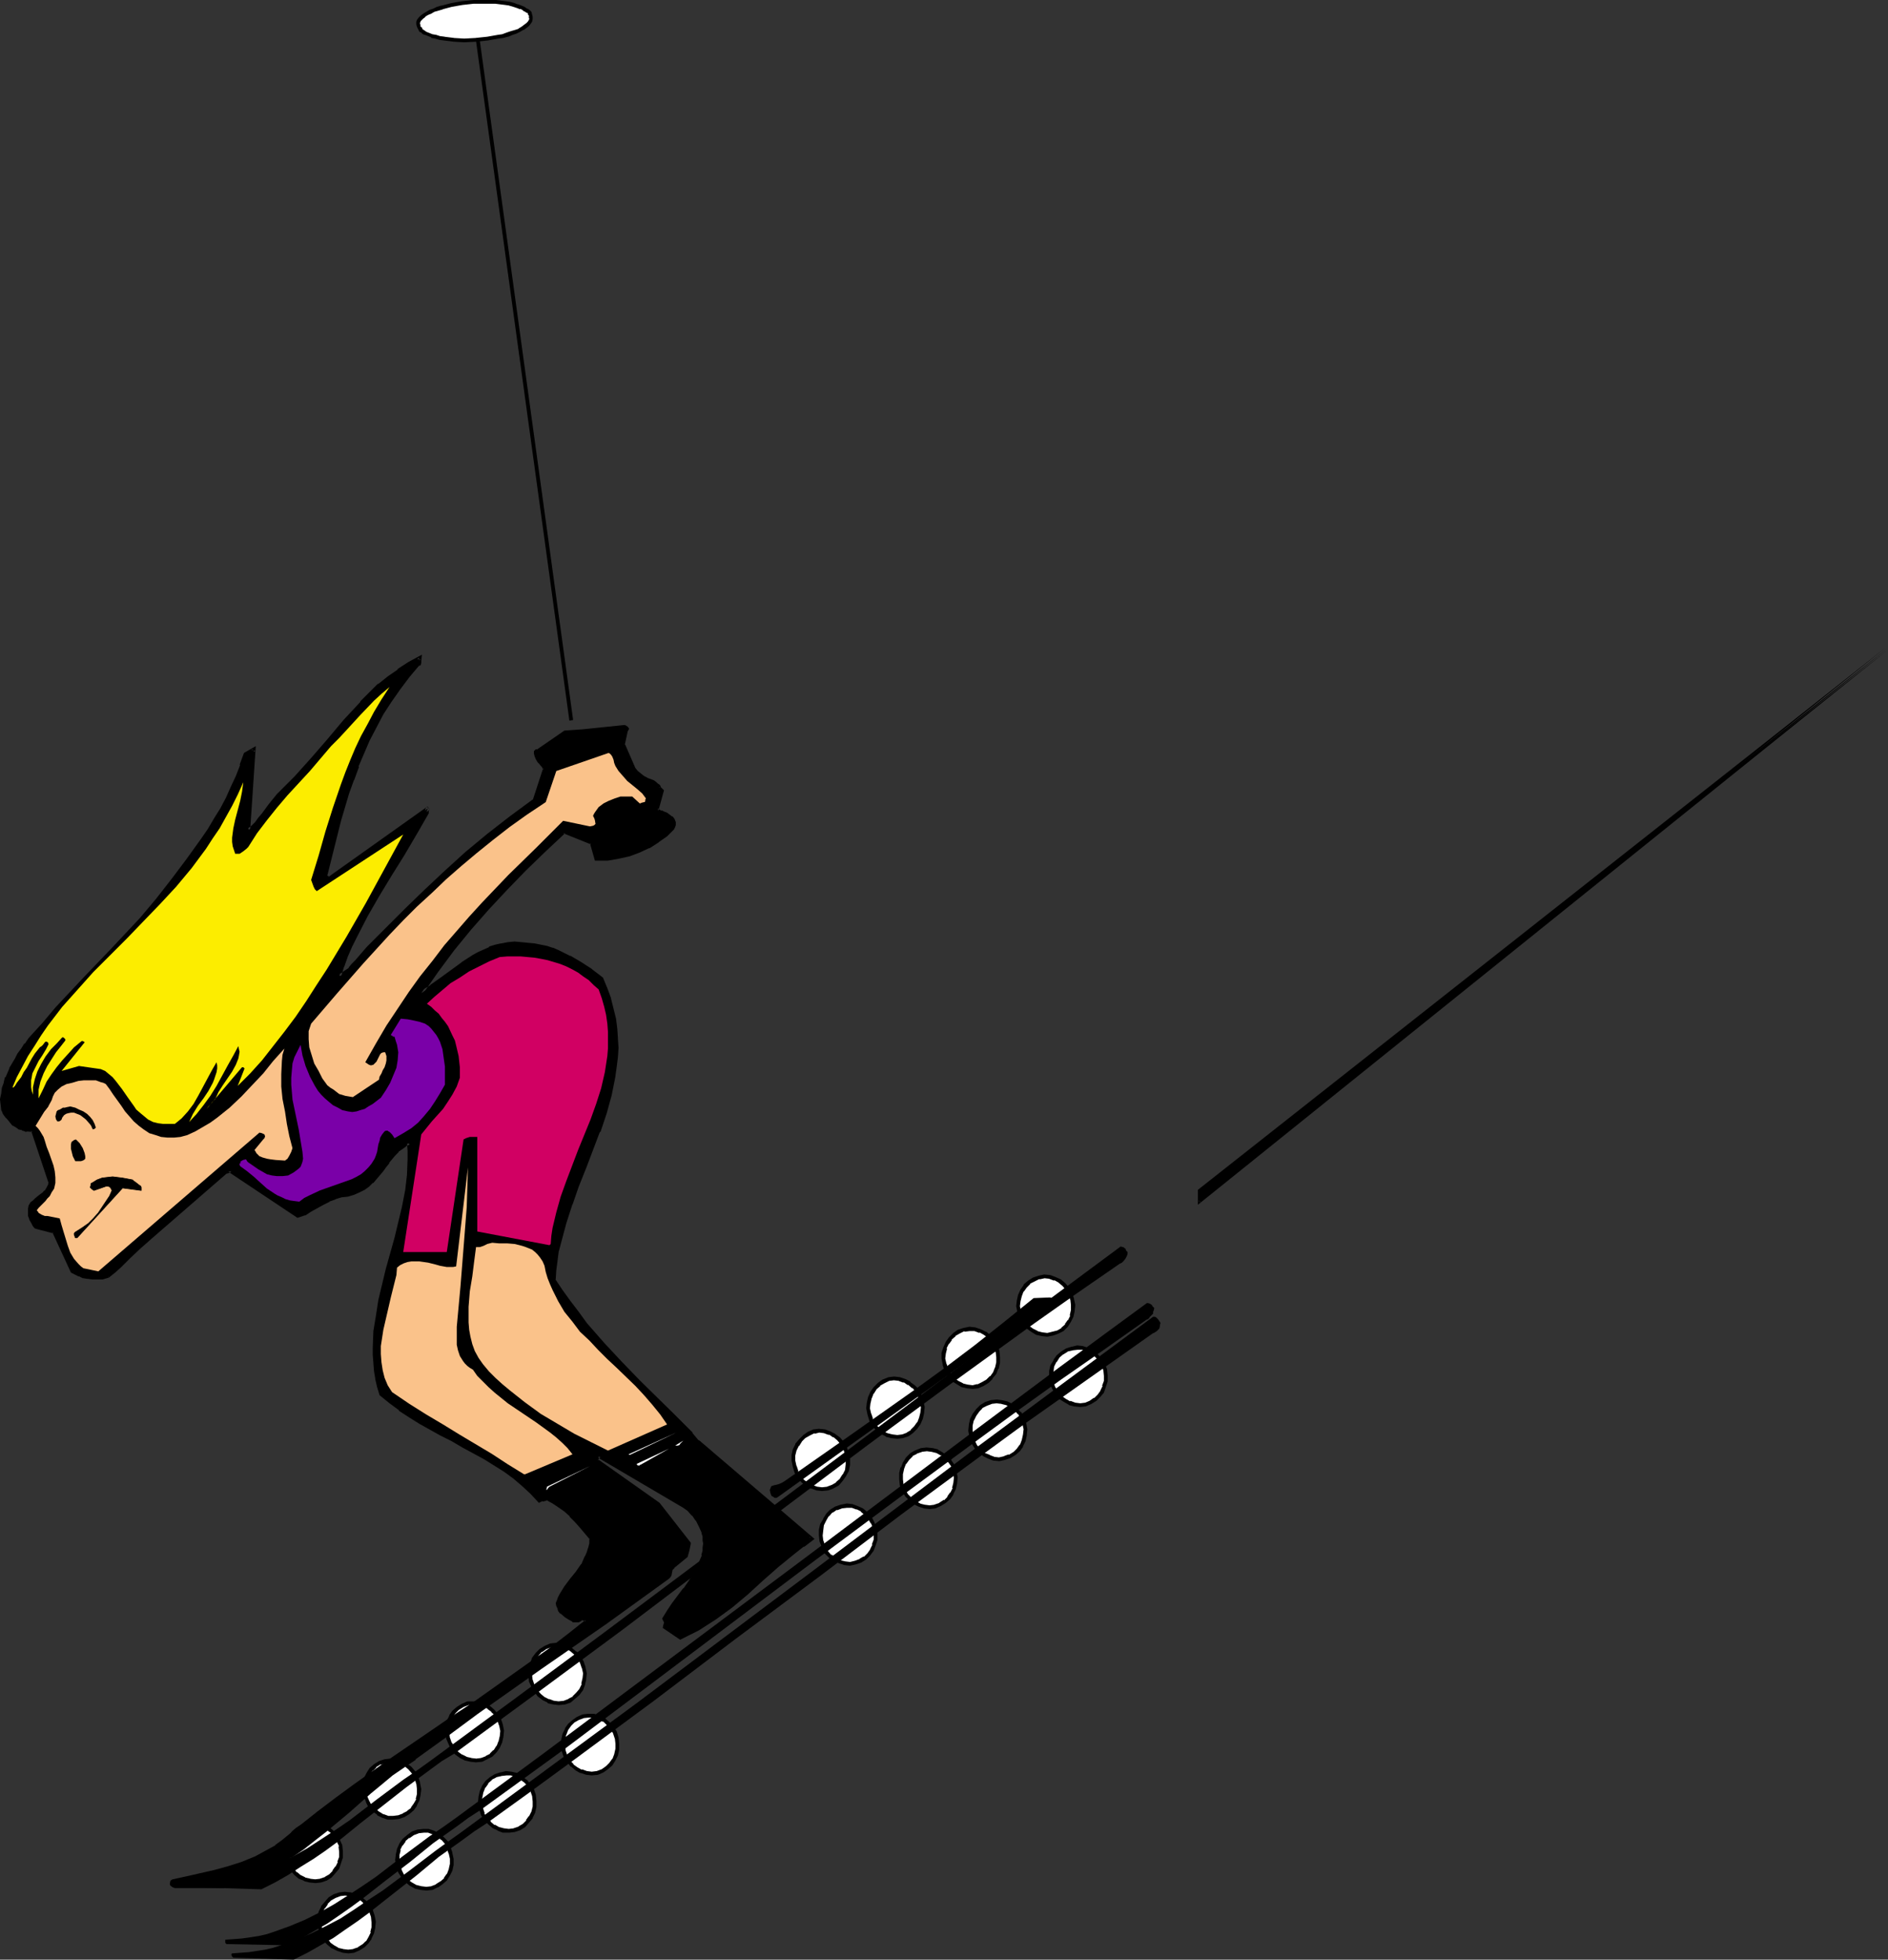 <?xml version="1.0" encoding="UTF-8" standalone="no"?>
<svg
   version="1.0"
   width="129.724mm"
   height="134.628mm"
   id="svg70"
   sodipodi:docname="Roller Skiing 2.wmf"
   xmlns:inkscape="http://www.inkscape.org/namespaces/inkscape"
   xmlns:sodipodi="http://sodipodi.sourceforge.net/DTD/sodipodi-0.dtd"
   xmlns="http://www.w3.org/2000/svg"
   xmlns:svg="http://www.w3.org/2000/svg">
  <rect width="100%" height="100%" fill="#333333" stroke="none"/>
  <sodipodi:namedview
     id="namedview70"
     pagecolor="#ffffff"
     bordercolor="#000000"
     borderopacity="0.25"
     inkscape:showpageshadow="2"
     inkscape:pageopacity="0.0"
     inkscape:pagecheckerboard="0"
     inkscape:deskcolor="#d1d1d1"
     inkscape:document-units="mm" />
  <defs
     id="defs1">
    <pattern
       id="WMFhbasepattern"
       patternUnits="userSpaceOnUse"
       width="6"
       height="6"
       x="0"
       y="0" />
  </defs>
  <path
     style="fill:#ffffff;fill-opacity:1;fill-rule:evenodd;stroke:none"
     d="m 88.234,491.862 1.293,-0.162 1.454,0.162 1.454,0.323 1.131,0.646 1.131,0.97 0.97,0.97 0.646,1.293 0.485,1.454 0.162,1.454 v 1.454 l -0.323,1.454 -0.485,1.293 -0.808,1.131 -0.97,0.97 -1.131,0.808 -1.293,0.485 -1.454,0.162 -1.454,-0.162 -1.293,-0.323 -1.293,-0.646 -1.131,-0.97 -0.808,-0.97 -0.808,-1.293 -0.485,-1.454 -0.323,-1.454 v -1.454 l 0.323,-1.454 0.646,-1.293 0.808,-1.131 0.97,-0.97 1.131,-0.808 z"
     id="path1" />
  <path
     style="fill:#000000;fill-opacity:1;fill-rule:evenodd;stroke:none"
     d="m 88.395,492.347 h -0.162 l 1.454,-0.162 h -0.162 l 1.454,0.162 h -0.162 l 1.454,0.323 h -0.162 l 1.293,0.646 -0.162,-0.162 1.131,0.97 h -0.162 l 0.97,0.97 v 0 l 0.646,1.131 v 0 l 0.485,1.454 v -0.162 l 0.162,1.616 v -0.162 1.454 0 l -0.323,1.293 h 0.162 l -0.646,1.293 v 0 l -0.646,1.131 v -0.162 l -0.97,0.97 0.162,-0.162 -1.293,0.808 h 0.162 l -1.454,0.485 h 0.162 l -1.454,0.162 h 0.162 L 89.041,506.082 h 0.162 l -1.454,-0.323 h 0.162 l -1.131,-0.646 v 0 l -1.131,-0.808 h 0.162 l -0.97,-0.97 v 0 l -0.808,-1.131 h 0.162 l -0.485,-1.454 v 0.162 l -0.323,-1.454 v 0 -1.454 0.162 l 0.323,-1.454 v 0 l 0.646,-1.293 v 0.162 l 0.808,-1.131 h -0.162 l 0.97,-0.97 v 0 l 1.131,-0.646 v 0 l 1.293,-0.485 -0.323,-0.97 -1.454,0.485 -1.293,0.808 -0.97,1.131 -0.97,1.131 v 0.162 l -0.646,1.293 -0.323,1.454 v 0.162 1.454 l 0.323,1.616 0.485,1.616 0.808,1.131 v 0.162 l 0.97,0.97 1.131,0.97 h 0.162 l 1.293,0.646 1.454,0.485 1.454,0.162 1.454,-0.162 1.454,-0.646 1.293,-0.808 0.97,-0.97 0.808,-1.131 v -0.162 l 0.646,-1.293 0.323,-1.454 v -0.162 l 0.162,-1.454 -0.323,-1.616 -0.485,-1.454 v -0.162 l -0.808,-1.293 -0.97,-0.97 v 0 l -1.131,-0.97 -1.293,-0.646 -0.162,-0.162 -1.293,-0.323 -1.616,-0.162 -1.454,0.162 z"
     id="path2" />
  <path
     style="fill:#ffffff;fill-opacity:1;fill-rule:evenodd;stroke:none"
     d="m 79.83,473.765 1.293,-0.323 1.293,0.162 1.293,0.323 1.293,0.808 1.131,0.808 0.97,0.97 0.808,1.293 0.485,1.454 0.162,1.454 v 1.454 l -0.485,1.454 -0.485,1.293 -0.808,1.131 -0.97,0.97 -1.131,0.808 -1.454,0.485 -1.293,0.162 -1.454,-0.162 -1.454,-0.323 -1.131,-0.646 -1.131,-0.808 -0.97,-1.131 -0.808,-1.131 -0.485,-1.454 -0.162,-1.616 0.162,-1.454 0.323,-1.454 0.485,-1.293 0.808,-1.131 1.131,-0.97 1.131,-0.646 z"
     id="path3" />
  <path
     style="fill:#000000;fill-opacity:1;fill-rule:evenodd;stroke:none"
     d="m 79.992,474.25 h -0.162 l 1.293,-0.323 v 0 l 1.293,0.162 v 0 l 1.293,0.485 -0.162,-0.162 1.293,0.646 h -0.162 l 1.131,0.808 v 0 l 0.97,0.97 v 0 l 0.646,1.293 v 0 l 0.646,1.293 h -0.162 l 0.162,1.454 v -0.162 1.454 0 l -0.485,1.293 h 0.162 l -0.646,1.293 v -0.162 l -0.808,1.131 h 0.162 l -0.97,0.97 v 0 l -1.131,0.646 h 0.162 l -1.454,0.485 h 0.162 l -1.454,0.162 h 0.162 l -1.454,-0.162 h 0.162 l -1.454,-0.323 h 0.162 l -1.293,-0.646 0.162,0.162 -1.131,-0.97 v 0.162 l -0.808,-1.131 v 0.162 l -0.808,-1.293 v 0 l -0.485,-1.293 v 0 l -0.162,-1.454 v 0 l 0.162,-1.454 v 0.162 l 0.323,-1.454 h -0.162 l 0.646,-1.293 v 0.162 l 0.808,-1.131 h -0.162 l 1.131,-0.97 -0.162,0.162 1.293,-0.808 -0.162,0.162 1.454,-0.485 -0.323,-0.97 -1.454,0.485 -1.293,0.808 -1.131,0.97 -0.808,1.293 -0.646,1.293 v 0 l -0.323,1.616 -0.162,1.454 v 0.162 l 0.162,1.616 0.646,1.454 0.808,1.293 v 0 l 0.97,1.131 1.131,0.97 1.293,0.485 0.162,0.162 1.293,0.323 1.616,0.162 1.454,-0.162 1.454,-0.485 1.293,-0.808 0.97,-1.131 0.97,-1.131 0.485,-1.454 v 0 l 0.485,-1.454 v 0 -1.616 l -0.162,-1.616 -0.646,-1.454 v 0 l -0.646,-1.293 -1.131,-1.131 v 0 l -1.131,-0.97 -1.454,-0.646 -1.293,-0.485 -1.454,-0.162 -1.454,0.323 z"
     id="path4" />
  <path
     style="fill:#ffffff;fill-opacity:1;fill-rule:evenodd;stroke:none"
     d="m 108.595,475.542 1.293,-0.162 h 1.454 l 1.293,0.485 1.293,0.646 0.97,0.808 0.97,1.131 0.646,1.293 0.485,1.454 0.323,1.454 v 1.454 l -0.323,1.454 -0.485,1.293 -0.808,1.131 -1.131,0.97 -1.131,0.646 -1.293,0.646 -1.454,0.162 -1.454,-0.162 -1.293,-0.323 -1.293,-0.646 -1.131,-0.97 -0.808,-1.131 -0.808,-1.131 -0.485,-1.616 -0.162,-1.454 v -1.293 l 0.323,-1.454 0.646,-1.293 0.808,-1.131 0.97,-0.97 1.293,-0.808 z"
     id="path5" />
  <path
     style="fill:#000000;fill-opacity:1;fill-rule:evenodd;stroke:none"
     d="m 108.757,476.027 h -0.162 l 1.454,-0.162 h -0.162 1.454 -0.162 l 1.293,0.485 h -0.162 l 1.293,0.646 v -0.162 l 0.97,0.97 v -0.162 l 0.97,1.131 v 0 l 0.646,1.293 -0.162,-0.162 0.485,1.454 v -0.162 l 0.323,1.454 v 0 1.454 -0.162 l -0.323,1.454 v 0 l -0.485,1.293 v -0.162 l -0.808,1.131 h 0.162 l -1.131,0.97 0.162,-0.162 -1.293,0.808 h 0.162 l -1.293,0.485 h 0.162 l -1.454,0.162 v 0 l -1.293,-0.162 v 0 l -1.293,-0.323 v 0 l -1.131,-0.646 v 0 l -1.131,-0.808 h 0.162 l -0.97,-1.131 v 0.162 l -0.646,-1.293 v 0 l -0.485,-1.454 v 0.162 l -0.162,-1.454 v 0 -1.293 0 l 0.323,-1.293 h -0.162 l 0.646,-1.293 v 0.162 l 0.808,-1.131 h -0.162 l 1.131,-0.97 v 0.162 l 1.131,-0.808 v 0 l 1.293,-0.485 -0.323,-0.97 -1.454,0.485 -1.293,0.97 -1.131,0.97 -0.808,1.131 -0.646,1.454 -0.323,1.454 v 0.162 l -0.162,1.293 0.323,1.616 v 0.162 l 0.485,1.454 0.808,1.293 v 0 l 0.97,1.131 1.131,0.97 1.454,0.808 1.454,0.323 1.454,0.162 1.616,-0.162 1.293,-0.646 h 0.162 l 1.131,-0.808 1.131,-0.97 0.808,-1.293 0.646,-1.293 0.323,-1.454 v -1.616 0 l -0.323,-1.454 v -0.162 l -0.485,-1.454 v 0 l -0.646,-1.454 -1.131,-1.131 v 0 l -1.131,-0.97 -1.293,-0.646 v 0 l -1.454,-0.485 h -1.454 l -1.454,0.162 z"
     id="path6" />
  <path
     style="fill:#ffffff;fill-opacity:1;fill-rule:evenodd;stroke:none"
     d="m 100.03,457.283 1.293,-0.162 h 1.454 l 1.293,0.485 1.293,0.646 1.131,0.808 0.808,1.131 0.808,1.293 0.485,1.454 0.162,1.616 v 1.293 l -0.323,1.454 -0.646,1.293 -0.808,1.131 -0.97,0.97 -1.131,0.646 -1.454,0.485 -1.293,0.162 h -1.454 l -1.293,-0.485 -1.131,-0.646 -1.131,-0.808 -0.97,-1.131 -0.808,-1.293 -0.485,-1.293 -0.323,-1.616 0.162,-1.454 0.323,-1.293 0.485,-1.293 0.97,-1.293 0.97,-0.97 1.131,-0.646 z"
     id="path7" />
  <path
     style="fill:#000000;fill-opacity:1;fill-rule:evenodd;stroke:none"
     d="m 100.192,457.768 h -0.162 l 1.454,-0.162 h -0.162 1.293 v 0 l 1.293,0.485 v 0 l 1.131,0.646 v -0.162 l 1.131,0.97 -0.162,-0.162 0.97,1.131 v 0 l 0.646,1.293 v -0.162 l 0.485,1.616 v -0.162 l 0.162,1.454 v 0 1.293 0 l -0.323,1.293 h 0.162 l -0.646,1.131 v 0 l -0.808,1.131 h 0.162 l -1.131,0.808 h 0.162 l -1.293,0.646 h 0.162 l -1.293,0.485 v 0 l -1.293,0.162 v 0 h -1.454 0.162 l -1.293,-0.485 0.162,0.162 -1.293,-0.808 0.162,0.162 -1.131,-0.97 v 0.162 l -0.97,-1.131 v 0.162 l -0.646,-1.293 v 0 l -0.646,-1.454 0.162,0.162 -0.323,-1.454 v 0 l 0.162,-1.454 v 0.162 l 0.323,-1.454 v 0.162 l 0.485,-1.293 v 0.162 l 0.808,-1.293 v 0.162 l 0.97,-0.97 h -0.162 l 1.293,-0.808 v 0.162 l 1.293,-0.485 -0.323,-0.97 -1.454,0.485 -1.293,0.808 -1.131,0.97 v 0 l -0.808,1.293 -0.646,1.293 v 0.162 l -0.323,1.454 -0.162,1.454 0.323,1.616 0.646,1.454 v 0.162 l 0.646,1.293 1.131,1.131 v 0 l 1.131,0.808 v 0.162 l 1.293,0.646 1.454,0.485 h 1.454 l 1.454,-0.162 v 0 l 1.454,-0.485 1.293,-0.808 1.131,-0.97 0.808,-1.131 v -0.162 l 0.646,-1.293 0.323,-1.454 v -0.162 l 0.162,-1.293 -0.323,-1.616 v -0.162 l -0.485,-1.454 -0.808,-1.454 -0.97,-1.131 -1.131,-0.808 -0.162,-0.162 -1.293,-0.646 -1.293,-0.485 h -1.616 l -1.454,0.162 z"
     id="path8" />
  <path
     style="fill:#ffffff;fill-opacity:1;fill-rule:evenodd;stroke:none"
     d="m 130.088,460.676 1.293,-0.323 1.454,0.162 1.293,0.485 1.131,0.485 1.131,0.97 0.97,0.97 0.808,1.293 0.485,1.454 0.162,1.454 v 1.454 l -0.323,1.454 -0.646,1.293 -0.808,1.131 -0.97,0.97 -1.131,0.808 -1.454,0.485 -1.293,0.162 -1.454,-0.162 -1.293,-0.323 -1.293,-0.646 -1.131,-0.97 -0.808,-0.97 -0.808,-1.293 -0.485,-1.454 -0.323,-1.454 0.162,-1.454 0.323,-1.454 0.485,-1.293 0.808,-1.131 1.131,-0.97 1.131,-0.808 z"
     id="path9" />
  <path
     style="fill:#000000;fill-opacity:1;fill-rule:evenodd;stroke:none"
     d="m 130.249,461.161 h -0.162 l 1.454,-0.162 h -0.162 1.454 -0.162 l 1.293,0.485 -0.162,-0.162 1.293,0.646 h -0.162 l 1.131,0.808 v 0 l 0.97,0.97 h -0.162 l 0.808,1.293 v -0.162 l 0.485,1.454 v -0.162 l 0.162,1.616 v -0.162 1.454 0 l -0.323,1.293 v 0 l -0.646,1.293 v -0.162 l -0.808,1.131 h 0.162 l -0.97,0.97 v 0 l -1.131,0.646 h 0.162 l -1.454,0.485 h 0.162 l -1.454,0.162 h 0.162 l -1.293,-0.162 v 0 l -1.293,-0.323 v 0 l -1.131,-0.646 v 0.162 l -1.131,-0.97 h 0.162 l -0.97,-0.97 v 0 l -0.808,-1.131 h 0.162 l -0.485,-1.454 v 0.162 l -0.323,-1.454 v 0 l 0.162,-1.454 v 0.162 l 0.323,-1.616 v 0.162 l 0.485,-1.293 v 0.162 l 0.808,-1.131 h -0.162 l 1.131,-0.97 h -0.162 l 1.293,-0.646 h -0.162 l 1.454,-0.323 -0.323,-0.97 -1.454,0.485 -1.293,0.808 -1.131,0.97 -0.808,1.131 -0.646,1.454 v 0 l -0.323,1.454 -0.162,1.616 0.323,1.616 0.485,1.616 0.808,1.131 v 0.162 l 0.97,0.97 0.162,0.162 1.131,0.97 1.131,0.485 0.162,0.162 1.293,0.485 h 1.616 l 1.454,-0.162 1.454,-0.485 1.293,-0.808 0.97,-1.131 0.97,-1.131 v -0.162 l 0.646,-1.293 0.323,-1.454 v -0.162 -1.454 0 l -0.162,-1.616 -0.485,-1.454 -0.808,-1.293 h -0.162 l -0.808,-1.131 h -0.162 l -1.131,-0.97 -1.293,-0.646 v -0.162 l -1.454,-0.323 -1.454,-0.162 -1.293,0.323 h -0.162 z"
     id="path10" />
  <path
     style="fill:#ffffff;fill-opacity:1;fill-rule:evenodd;stroke:none"
     d="m 121.523,442.256 h 1.454 1.293 l 1.454,0.485 1.131,0.646 1.131,0.808 0.97,1.131 0.646,1.131 0.485,1.454 0.323,1.454 -0.162,1.616 -0.323,1.293 -0.646,1.293 -0.646,1.131 -1.131,1.131 -1.131,0.646 -1.293,0.485 -1.454,0.162 -1.293,-0.162 -1.454,-0.323 -1.131,-0.646 -1.131,-0.97 -0.97,-0.97 -0.808,-1.293 -0.485,-1.454 -0.162,-1.454 v -1.454 l 0.323,-1.454 0.646,-1.293 0.808,-1.131 0.97,-0.97 1.131,-0.808 z"
     id="path11" />
  <path
     style="fill:#000000;fill-opacity:1;fill-rule:evenodd;stroke:none"
     d="m 121.685,442.741 h -0.162 1.454 -0.162 1.454 v 0 l 1.293,0.485 -0.162,-0.162 1.293,0.646 h -0.162 l 1.131,0.808 h -0.162 l 1.131,0.97 h -0.162 l 0.646,1.293 v -0.162 l 0.485,1.454 v -0.162 l 0.323,1.616 v -0.162 l -0.162,1.616 v -0.162 l -0.323,1.454 v -0.162 l -0.485,1.293 v -0.162 l -0.808,1.293 v -0.162 l -0.97,0.97 h 0.162 l -1.293,0.646 h 0.162 l -1.293,0.485 v 0 l -1.293,0.162 h 0.162 l -1.454,-0.162 h 0.162 l -1.454,-0.323 h 0.162 l -1.293,-0.646 0.162,0.162 -1.293,-0.97 h 0.162 l -0.97,-0.97 h 0.162 l -0.808,-1.293 v 0.162 l -0.485,-1.454 v 0.162 l -0.162,-1.454 v 0 -1.454 0.162 l 0.323,-1.454 v 0 l 0.485,-1.293 v 0.162 l 0.808,-1.131 v 0 l 0.97,-0.97 -0.162,0.162 1.293,-0.808 v 0 l 1.293,-0.485 -0.323,-0.97 -1.454,0.646 -1.293,0.808 -1.131,0.97 -0.808,1.131 v 0.162 l -0.646,1.293 -0.323,1.454 v 0.162 1.454 l 0.162,1.616 v 0 l 0.646,1.454 0.646,1.454 0.97,1.131 1.293,0.97 1.293,0.646 1.454,0.323 1.454,0.162 1.616,-0.162 1.293,-0.646 v 0 l 1.293,-0.646 1.131,-1.131 0.808,-1.131 0.646,-1.454 v 0 l 0.323,-1.454 0.162,-1.616 -0.323,-1.616 -0.485,-1.454 v 0 l -0.808,-1.293 -0.97,-1.131 v 0 l -1.131,-0.97 -1.293,-0.646 -1.454,-0.485 h -1.454 -1.616 z"
     id="path12" />
  <path
     style="fill:#ffffff;fill-opacity:1;fill-rule:evenodd;stroke:none"
     d="m 151.419,445.649 1.454,-0.162 h 1.293 l 1.454,0.485 1.131,0.646 1.131,0.97 0.97,0.97 0.808,1.293 0.485,1.293 0.162,1.616 v 1.454 l -0.323,1.454 -0.646,1.293 -0.808,1.131 -0.97,0.97 -1.131,0.808 -1.293,0.485 -1.454,0.162 -1.454,-0.162 -1.293,-0.485 -1.293,-0.485 -0.97,-0.97 -0.97,-1.131 -0.808,-1.131 -0.485,-1.454 -0.162,-1.454 v -1.616 l 0.323,-1.293 0.646,-1.293 0.646,-1.131 0.97,-0.97 1.293,-0.808 z"
     id="path13" />
  <path
     style="fill:#000000;fill-opacity:1;fill-rule:evenodd;stroke:none"
     d="m 151.581,446.134 h -0.162 l 1.454,-0.162 v 0 h 1.293 v 0 l 1.293,0.485 h -0.162 l 1.293,0.646 v -0.162 l 0.97,0.97 v 0 l 0.97,0.97 h -0.162 l 0.808,1.131 v 0 l 0.485,1.454 v -0.162 l 0.162,1.454 v 0 1.454 -0.162 l -0.323,1.454 v 0 l -0.485,1.293 v -0.162 l -0.808,1.131 v 0 l -0.97,0.97 0.162,-0.162 -1.131,0.808 v 0 l -1.293,0.485 v 0 l -1.293,0.162 v 0 l -1.293,-0.162 v 0 l -1.293,-0.485 v 0.162 l -1.131,-0.646 v 0 l -1.131,-0.808 h 0.162 l -0.97,-0.97 v 0 l -0.646,-1.293 v 0.162 l -0.485,-1.454 v 0.162 l -0.162,-1.616 v 0.162 -1.616 0.162 l 0.323,-1.454 v 0.162 l 0.485,-1.293 v 0 l 0.808,-1.131 -0.162,0.162 0.97,-0.97 v 0 l 1.131,-0.646 v 0 l 1.293,-0.485 -0.323,-0.97 -1.454,0.646 -1.131,0.808 -1.131,0.97 -0.808,1.131 v 0.162 l -0.646,1.293 -0.323,1.454 v 0 1.616 0 l 0.162,1.616 0.485,1.454 0.808,1.293 h 0.162 l 0.808,1.131 h 0.162 l 1.131,0.97 1.131,0.646 h 0.162 l 1.454,0.485 1.454,0.162 1.616,-0.162 1.454,-0.646 1.131,-0.808 1.131,-0.97 0.808,-1.293 0.646,-1.293 0.323,-1.454 v -0.162 -1.454 0 l -0.162,-1.616 -0.485,-1.616 -0.808,-1.131 -0.162,-0.162 -0.808,-0.97 -0.162,-0.162 -1.131,-0.97 -1.293,-0.646 v 0 l -1.454,-0.485 h -1.454 -0.162 l -1.454,0.162 z"
     id="path14" />
  <path
     style="fill:#ffffff;fill-opacity:1;fill-rule:evenodd;stroke:none"
     d="m 143.016,427.229 1.293,-0.162 1.454,0.162 1.293,0.485 1.293,0.646 0.97,0.808 1.131,1.131 0.646,1.293 0.485,1.454 0.323,1.454 -0.162,1.454 -0.323,1.454 -0.485,1.293 -0.808,1.131 -0.97,0.97 -1.293,0.808 -1.293,0.485 -1.454,0.162 -1.454,-0.162 -1.293,-0.323 -1.131,-0.646 -1.131,-0.97 -0.97,-1.131 -0.808,-1.131 -0.485,-1.616 -0.162,-1.454 v -1.454 l 0.323,-1.293 0.646,-1.454 0.808,-1.131 0.97,-0.97 1.293,-0.646 z"
     id="path15" />
  <path
     style="fill:#000000;fill-opacity:1;fill-rule:evenodd;stroke:none"
     d="m 143.177,427.713 h -0.162 l 1.454,-0.162 h -0.162 l 1.293,0.162 v 0 l 1.293,0.485 -0.162,-0.162 1.293,0.646 v 0 l 1.131,0.97 -0.162,-0.162 0.97,1.131 v 0 l 0.646,1.131 v 0 l 0.485,1.454 v -0.162 l 0.323,1.454 v 0 l -0.162,1.454 v -0.162 l -0.323,1.454 h 0.162 l -0.646,1.293 0.162,-0.162 -0.97,1.131 v 0 l -0.97,0.97 h 0.162 l -1.293,0.646 h 0.162 l -1.293,0.485 h 0.162 l -1.616,0.162 h 0.162 l -1.293,-0.162 v 0 l -1.293,-0.485 0.162,0.162 -1.293,-0.646 v 0 l -0.97,-0.808 v 0 l -0.97,-1.131 0.162,0.162 -0.808,-1.293 v 0 l -0.485,-1.454 v 0.162 l -0.162,-1.454 v 0 -1.454 0.162 l 0.485,-1.293 h -0.162 l 0.646,-1.293 v 0 l 0.808,-1.131 -0.162,0.162 0.97,-1.131 v 0.162 l 1.131,-0.808 v 0 l 1.293,-0.485 -0.323,-0.97 -1.454,0.646 -1.293,0.808 -0.97,0.97 -0.97,1.293 -0.485,1.454 h -0.162 l -0.323,1.454 v 1.454 l 0.162,1.616 v 0.162 l 0.646,1.454 0.646,1.293 h 0.162 l 0.808,1.131 1.293,0.97 1.293,0.646 v 0.162 l 1.454,0.323 1.454,0.162 1.616,-0.162 1.454,-0.485 1.131,-0.97 1.131,-0.97 v 0 l 0.97,-1.293 0.485,-1.293 0.323,-1.454 v -0.162 l 0.162,-1.454 -0.323,-1.454 v -0.162 l -0.485,-1.454 -0.808,-1.454 -0.97,-1.131 h -0.162 l -1.131,-0.97 -1.131,-0.646 h -0.162 l -1.454,-0.485 -1.454,-0.162 -1.454,0.162 z"
     id="path16" />
  <path
     style="fill:#ffffff;fill-opacity:1;fill-rule:evenodd;stroke:none"
     d="m 218.483,391.195 1.454,-0.323 1.293,0.162 1.293,0.485 1.293,0.646 1.131,0.808 0.97,1.131 0.808,1.293 0.485,1.454 0.162,1.454 v 1.616 l -0.485,1.293 -0.485,1.293 -0.808,1.131 -0.97,0.97 -1.131,0.646 -1.293,0.485 -1.454,0.323 -1.454,-0.162 -1.293,-0.323 -1.293,-0.646 -1.131,-0.97 -0.97,-0.97 -0.808,-1.293 -0.485,-1.616 -0.162,-1.454 0.162,-1.293 0.162,-1.454 0.646,-1.293 0.808,-1.293 0.97,-0.97 1.131,-0.646 z"
     id="path17" />
  <path
     style="fill:#000000;fill-opacity:1;fill-rule:evenodd;stroke:none"
     d="m 218.645,391.68 h -0.162 l 1.454,-0.162 h -0.162 1.454 v 0 l 1.293,0.485 -0.162,-0.162 1.293,0.646 h -0.162 l 1.131,0.97 v -0.162 l 0.97,1.131 h -0.162 l 0.808,1.293 v -0.162 l 0.485,1.454 v 0 l 0.162,1.454 v -0.162 1.616 -0.162 l -0.485,1.293 h 0.162 l -0.646,1.293 0.162,-0.162 -0.808,1.131 v 0 l -0.97,0.97 v -0.162 l -1.131,0.646 h 0.162 l -1.293,0.485 v 0 l -1.293,0.323 v 0 l -1.293,-0.162 v 0 l -1.293,-0.323 v 0 l -1.293,-0.646 h 0.162 l -1.131,-0.808 v 0.162 l -0.97,-1.131 h 0.162 l -0.808,-1.293 v 0 l -0.485,-1.454 v 0.162 l -0.162,-1.454 v 0.162 l 0.162,-1.454 v 0 l 0.162,-1.293 v 0 l 0.646,-1.293 v 0 l 0.646,-1.131 v 0.162 l 0.97,-1.131 v 0.162 l 1.131,-0.808 v 0.162 l 1.293,-0.485 -0.323,-0.97 -1.454,0.485 -1.293,0.808 -0.97,0.97 -0.808,1.293 v 0.162 l -0.808,1.293 -0.323,1.454 v 0 1.454 l 0.162,1.616 0.646,1.616 v 0 l 0.646,1.454 1.131,1.131 1.131,0.808 1.454,0.646 1.454,0.485 1.454,0.162 1.454,-0.323 1.454,-0.485 v 0 l 1.293,-0.808 0.97,-0.97 v 0 l 0.97,-1.293 0.485,-1.293 v 0 l 0.485,-1.454 v -1.616 0 l -0.162,-1.454 -0.646,-1.616 -0.646,-1.293 -0.162,-0.162 -0.97,-1.131 -1.131,-0.97 -1.454,-0.646 -1.293,-0.485 -1.454,-0.162 -1.616,0.323 z"
     id="path18" />
  <path
     style="fill:#ffffff;fill-opacity:1;fill-rule:evenodd;stroke:none"
     d="m 211.373,371.644 1.293,-0.162 1.454,0.162 1.293,0.485 1.293,0.646 1.131,0.808 0.97,1.131 0.646,1.293 0.485,1.454 0.323,1.454 v 1.454 l -0.323,1.454 -0.646,1.293 -0.808,1.131 -0.97,0.97 -1.293,0.808 -1.293,0.485 -1.454,0.162 -1.293,-0.162 -1.454,-0.485 -1.131,-0.485 -1.131,-0.97 -0.97,-1.131 -0.646,-1.293 -0.485,-1.454 -0.323,-1.454 v -1.454 l 0.323,-1.293 0.646,-1.293 0.808,-1.131 1.131,-1.131 1.131,-0.646 z"
     id="path19" />
  <path
     style="fill:#000000;fill-opacity:1;fill-rule:evenodd;stroke:none"
     d="m 211.534,372.128 v 0.162 l 1.293,-0.323 h -0.162 l 1.293,0.162 v 0 l 1.293,0.485 v -0.162 l 1.131,0.808 v -0.162 l 1.131,0.97 -0.162,-0.162 0.97,1.131 v 0 l 0.646,1.293 v -0.162 l 0.485,1.454 v 0 l 0.162,1.454 v -0.162 1.454 -0.162 l -0.162,1.454 v 0 l -0.646,1.293 v -0.162 l -0.808,1.293 0.162,-0.162 -1.131,0.97 h 0.162 l -1.131,0.646 v 0 l -1.293,0.485 h 0.162 l -1.454,0.162 v 0 l -1.293,-0.162 v 0 l -1.293,-0.485 0.162,0.162 -1.293,-0.646 h 0.162 l -1.131,-0.808 v 0 l -0.97,-1.131 0.162,0.162 -0.808,-1.293 h 0.162 l -0.485,-1.454 v 0.162 l -0.323,-1.454 v 0 -1.454 0.162 l 0.323,-1.293 v 0 l 0.646,-1.293 v 0.162 l 0.808,-1.293 -0.162,0.162 0.97,-0.97 v 0 l 1.131,-0.646 v 0 l 1.293,-0.646 -0.323,-0.97 -1.454,0.646 -1.131,0.808 -1.131,1.131 -0.97,1.131 v 0.162 l -0.646,1.293 -0.323,1.454 v 1.454 l 0.323,1.616 v 0 l 0.485,1.616 0.808,1.293 v 0 l 0.97,1.131 1.131,0.97 1.293,0.646 h 0.162 l 1.293,0.485 1.454,0.162 1.616,-0.162 1.293,-0.485 1.454,-0.808 0.97,-1.131 0.808,-1.131 0.808,-1.454 0.323,-1.616 v -1.454 0 l -0.323,-1.454 v -0.162 l -0.485,-1.454 v 0 l -0.808,-1.454 -0.97,-1.131 -1.131,-0.808 -0.162,-0.162 -1.293,-0.646 -1.293,-0.485 -1.616,-0.162 -1.454,0.162 z"
     id="path20" />
  <path
     style="fill:#ffffff;fill-opacity:1;fill-rule:evenodd;stroke:none"
     d="m 239.168,376.491 1.454,-0.162 1.454,0.162 1.293,0.323 1.293,0.646 1.131,0.97 0.808,0.97 0.808,1.293 0.485,1.454 0.323,1.454 -0.162,1.454 -0.323,1.454 -0.646,1.293 -0.808,1.131 -0.97,0.97 -1.131,0.808 -1.454,0.485 -1.293,0.162 -1.454,-0.162 -1.293,-0.323 -1.131,-0.646 -1.131,-0.97 -0.97,-0.97 -0.808,-1.293 -0.485,-1.454 -0.162,-1.454 v -1.454 l 0.323,-1.454 0.646,-1.293 0.808,-1.131 0.97,-0.97 1.131,-0.808 z"
     id="path21" />
  <path
     style="fill:#000000;fill-opacity:1;fill-rule:evenodd;stroke:none"
     d="m 239.491,376.976 h -0.162 l 1.454,-0.162 h -0.162 l 1.293,0.162 v 0 l 1.293,0.323 v 0 l 1.131,0.646 v -0.162 l 1.131,0.97 h -0.162 l 0.97,0.97 v 0 l 0.808,1.131 h -0.162 l 0.485,1.454 v -0.162 l 0.323,1.616 v -0.162 l -0.162,1.454 v 0 l -0.323,1.293 h 0.162 l -0.646,1.293 v -0.162 l -0.808,1.131 h 0.162 l -0.97,0.97 v -0.162 l -1.293,0.808 h 0.162 l -1.454,0.485 h 0.162 l -1.293,0.162 v 0 l -1.293,-0.162 v 0 l -1.293,-0.323 h 0.162 l -1.293,-0.646 h 0.162 l -1.131,-0.808 v 0 l -0.97,-0.97 v 0 l -0.646,-1.131 v 0 l -0.646,-1.454 0.162,0.162 -0.162,-1.454 v 0 -1.454 0.162 l 0.323,-1.454 v 0 l 0.485,-1.293 v 0.162 l 0.808,-1.131 v 0 l 0.97,-0.97 h -0.162 l 1.293,-0.646 h -0.162 l 1.454,-0.485 -0.323,-0.97 -1.616,0.646 -1.131,0.646 -1.131,1.131 -0.808,1.293 -0.485,1.293 h -0.162 l -0.323,1.454 v 1.616 0 l 0.162,1.616 0.646,1.454 v 0.162 l 0.808,1.293 0.97,0.97 v 0 l 1.131,0.97 v 0 l 1.293,0.646 1.454,0.485 1.454,0.162 1.454,-0.162 1.454,-0.646 1.293,-0.808 1.131,-0.97 0.808,-1.131 v -0.162 l 0.646,-1.293 0.323,-1.454 v 0 l 0.162,-1.616 -0.323,-1.616 -0.485,-1.616 -0.808,-1.131 v -0.162 l -0.97,-0.97 v 0 l -1.293,-0.97 -1.131,-0.646 -0.162,-0.162 -1.293,-0.323 -1.616,-0.162 -1.454,0.162 z"
     id="path22" />
  <path
     style="fill:#ffffff;fill-opacity:1;fill-rule:evenodd;stroke:none"
     d="m 230.765,358.07 1.454,-0.162 1.293,0.162 1.293,0.485 1.293,0.646 1.131,0.808 0.97,1.131 0.646,1.293 0.485,1.454 0.323,1.454 -0.162,1.454 -0.323,1.454 -0.485,1.293 -0.808,1.131 -0.97,0.97 -1.131,0.808 -1.293,0.485 -1.454,0.162 -1.454,-0.162 -1.293,-0.323 -1.293,-0.646 -1.131,-0.97 -0.97,-1.131 -0.646,-1.293 -0.485,-1.454 -0.323,-1.454 0.162,-1.454 0.323,-1.293 0.485,-1.293 0.808,-1.131 1.131,-1.131 1.131,-0.646 z"
     id="path23" />
  <path
     style="fill:#000000;fill-opacity:1;fill-rule:evenodd;stroke:none"
     d="m 230.926,358.555 v 0 l 1.293,-0.162 h -0.162 l 1.454,0.162 h -0.162 l 1.293,0.485 v -0.162 l 1.131,0.808 v -0.162 l 1.131,0.97 v -0.162 l 0.97,1.131 h -0.162 l 0.646,1.293 v -0.162 l 0.485,1.454 v 0 l 0.323,1.454 v -0.162 l -0.162,1.454 v 0 l -0.323,1.293 v 0 l -0.485,1.293 v -0.162 l -0.808,1.131 v 0 l -0.97,0.97 h 0.162 l -1.131,0.646 h 0.162 l -1.293,0.485 v 0 l -1.293,0.162 v 0 l -1.293,-0.162 v 0 l -1.293,-0.323 v 0 l -1.293,-0.646 h 0.162 l -1.131,-0.808 v 0 l -0.808,-0.97 v 0 l -0.808,-1.293 h 0.162 l -0.485,-1.454 v 0.162 l -0.323,-1.454 v 0 l 0.162,-1.454 v 0.162 l 0.323,-1.454 v 0.162 l 0.485,-1.293 v 0.162 l 0.808,-1.293 -0.162,0.162 1.131,-0.97 h -0.162 l 1.131,-0.646 v 0 l 1.293,-0.646 -0.162,-0.97 -1.616,0.646 -1.131,0.808 -1.131,1.131 -0.808,1.131 -0.646,1.454 v 0 l -0.323,1.454 -0.162,1.454 0.323,1.616 v 0 l 0.485,1.616 0.808,1.293 0.97,1.293 1.131,0.808 1.293,0.646 0.162,0.162 1.293,0.323 1.616,0.162 1.454,-0.162 1.454,-0.485 1.131,-0.808 1.131,-1.131 0.808,-1.131 0.646,-1.454 v 0 l 0.323,-1.454 0.162,-1.616 -0.323,-1.454 v -0.162 l -0.485,-1.454 v 0 l -0.646,-1.454 -1.131,-1.131 -1.131,-0.808 v -0.162 l -1.293,-0.646 -1.454,-0.485 -1.454,-0.162 -1.454,0.162 z"
     id="path24" />
  <path
     style="fill:#ffffff;fill-opacity:1;fill-rule:evenodd;stroke:none"
     d="m 257.429,364.049 1.454,-0.162 1.293,0.162 1.293,0.323 1.293,0.646 0.97,0.808 0.97,1.131 0.808,1.131 0.485,1.454 0.323,1.616 -0.162,1.454 -0.323,1.454 -0.646,1.293 -0.808,1.131 -0.97,0.97 -1.131,0.646 -1.454,0.485 -1.293,0.323 -1.454,-0.162 -1.293,-0.485 -1.131,-0.646 -1.131,-0.808 -0.97,-1.131 -0.808,-1.131 -0.485,-1.454 -0.323,-1.616 0.162,-1.454 0.323,-1.454 0.646,-1.293 0.808,-1.131 0.97,-0.808 1.293,-0.808 z"
     id="path25" />
  <path
     style="fill:#000000;fill-opacity:1;fill-rule:evenodd;stroke:none"
     d="m 257.59,364.534 h -0.162 l 1.454,-0.162 h -0.162 l 1.454,0.162 h -0.162 l 1.293,0.323 v 0 l 1.131,0.646 v -0.162 l 1.131,0.97 -0.162,-0.162 0.97,1.131 v -0.162 l 0.646,1.293 v 0 l 0.485,1.293 v 0 l 0.323,1.454 v -0.162 l -0.162,1.454 v 0 l -0.323,1.454 v 0 l -0.485,1.293 v -0.162 l -0.808,1.131 v 0 l -0.97,0.97 0.162,-0.162 -1.293,0.808 v -0.162 l -1.293,0.485 h 0.162 l -1.454,0.323 h 0.162 l -1.454,-0.162 h 0.162 l -1.293,-0.485 h 0.162 l -1.293,-0.485 v 0 l -0.97,-0.97 v 0.162 l -0.97,-1.131 v 0.162 l -0.646,-1.293 v 0 l -0.646,-1.293 h 0.162 l -0.162,-1.454 v 0.162 -1.454 0 l 0.323,-1.454 v 0.162 l 0.646,-1.293 v 0 l 0.808,-1.131 -0.162,0.162 0.97,-0.97 h -0.162 l 1.293,-0.646 v 0 l 1.293,-0.485 -0.323,-0.97 -1.454,0.485 -1.293,0.808 -0.97,0.97 -0.97,1.293 v 0 l -0.646,1.293 -0.323,1.454 v 0.162 l -0.162,1.454 0.323,1.777 0.485,1.454 v 0 l 0.808,1.293 0.97,1.131 h 0.162 l 1.131,0.97 1.293,0.646 v 0 l 1.293,0.485 1.616,0.162 1.454,-0.323 1.454,-0.485 1.293,-0.808 1.131,-0.97 0.808,-1.131 v -0.162 l 0.646,-1.293 0.323,-1.454 v -0.162 l 0.162,-1.454 -0.323,-1.777 -0.485,-1.454 -0.808,-1.293 h -0.162 l -0.97,-1.131 -0.97,-0.808 -0.162,-0.162 -1.293,-0.646 -1.454,-0.323 -1.293,-0.162 -1.616,0.162 z"
     id="path26" />
  <path
     style="fill:#ffffff;fill-opacity:1;fill-rule:evenodd;stroke:none"
     d="m 250.318,345.305 1.454,-0.323 1.454,0.162 1.293,0.485 1.293,0.646 1.131,0.808 0.808,1.131 0.808,1.293 0.485,1.454 0.162,1.454 v 1.454 l -0.323,1.454 -0.646,1.293 -0.808,0.97 -0.97,0.97 -1.131,0.808 -1.293,0.485 -1.454,0.323 -1.293,-0.162 -1.454,-0.323 -1.293,-0.646 -1.131,-0.97 -0.97,-0.97 -0.646,-1.293 -0.485,-1.616 -0.323,-1.454 0.162,-1.293 0.323,-1.454 0.485,-1.293 0.808,-1.131 1.131,-0.97 1.131,-0.808 z"
     id="path27" />
  <path
     style="fill:#000000;fill-opacity:1;fill-rule:evenodd;stroke:none"
     d="m 250.48,345.629 v 0.162 l 1.293,-0.162 v 0 h 1.454 -0.162 l 1.293,0.485 v -0.162 l 1.131,0.646 v 0 l 1.131,0.808 h -0.162 l 0.97,1.131 v -0.162 l 0.646,1.293 v 0 l 0.485,1.454 v -0.162 l 0.162,1.454 v 0 1.454 -0.162 l -0.323,1.454 v -0.162 l -0.485,1.293 v 0 l -0.808,1.131 v -0.162 l -0.97,0.97 v 0 l -1.131,0.646 v 0 l -1.293,0.646 0.162,-0.162 -1.293,0.323 v 0 l -1.293,-0.162 v 0 l -1.293,-0.323 h 0.162 l -1.293,-0.646 v 0 l -1.131,-0.808 0.162,0.162 -0.97,-1.131 v 0 l -0.808,-1.293 h 0.162 l -0.485,-1.454 v 0.162 l -0.323,-1.454 v 0 l 0.162,-1.293 v 0 l 0.323,-1.293 h -0.162 l 0.646,-1.293 v 0.162 l 0.808,-1.131 h -0.162 l 1.131,-0.97 h -0.162 l 1.131,-0.646 v 0 l 1.293,-0.646 -0.323,-0.808 -1.454,0.485 -1.131,0.808 -1.131,1.131 -0.808,1.131 -0.646,1.454 v 0 l -0.485,1.454 v 1.454 l 0.323,1.616 v 0.162 l 0.485,1.454 0.808,1.454 0.97,1.131 1.293,0.808 1.293,0.808 1.454,0.323 1.454,0.162 1.454,-0.162 1.454,-0.646 v 0 l 1.293,-0.808 0.97,-0.97 v -0.162 l 0.97,-1.131 0.485,-1.293 0.162,-0.162 0.323,-1.454 v -1.454 l -0.162,-1.616 v -0.162 l -0.646,-1.293 -0.646,-1.454 -0.97,-1.131 -1.131,-0.97 h -0.162 l -1.293,-0.646 -1.454,-0.485 -1.454,-0.162 v 0 l -1.616,0.323 z"
     id="path28" />
  <path
     style="fill:#ffffff;fill-opacity:1;fill-rule:evenodd;stroke:none"
     d="m 278.436,350.153 1.293,-0.162 h 1.454 l 1.293,0.485 1.131,0.485 1.131,0.97 0.97,1.131 0.646,1.131 0.646,1.454 0.162,1.454 v 1.454 l -0.485,1.454 -0.485,1.293 -0.808,1.131 -0.97,0.97 -1.131,0.808 -1.293,0.485 -1.454,0.162 -1.454,-0.162 -1.293,-0.485 -1.293,-0.485 -1.131,-0.97 -0.97,-1.131 -0.808,-1.131 -0.485,-1.454 -0.162,-1.454 0.162,-1.454 0.162,-1.454 0.646,-1.293 0.808,-1.131 1.131,-0.97 1.131,-0.808 z"
     id="path29" />
  <path
     style="fill:#000000;fill-opacity:1;fill-rule:evenodd;stroke:none"
     d="m 278.598,350.638 h -0.162 l 1.454,-0.162 h -0.162 1.454 -0.162 l 1.293,0.485 -0.162,-0.162 1.293,0.646 h -0.162 l 1.131,0.808 h -0.162 l 1.131,0.97 h -0.162 l 0.808,1.293 v -0.162 l 0.485,1.454 v -0.162 l 0.162,1.616 v -0.162 1.454 0 l -0.485,1.293 h 0.162 l -0.646,1.293 0.162,-0.162 -0.808,1.131 v 0 l -0.97,0.97 v -0.162 l -1.131,0.808 v 0 l -1.131,0.485 v 0 l -1.293,0.162 v 0 l -1.293,-0.162 v 0 l -1.293,-0.485 v 0.162 l -1.131,-0.646 v 0 l -1.131,-0.808 h 0.162 l -0.97,-0.97 v 0 l -0.808,-1.293 v 0.162 l -0.485,-1.454 V 359.04 l -0.162,-1.616 v 0.162 l 0.162,-1.454 v 0 l 0.162,-1.293 v 0 l 0.646,-1.293 v 0.162 l 0.808,-1.293 -0.162,0.162 1.131,-0.97 -0.162,0.162 1.293,-0.808 h -0.162 l 1.454,-0.323 -0.323,-0.97 -1.454,0.485 -1.293,0.808 -1.131,0.97 -0.808,1.131 v 0.162 l -0.808,1.293 -0.323,1.454 v 0 1.616 l 0.162,1.616 0.646,1.454 0.808,1.293 v 0 l 0.97,1.293 1.293,0.808 1.131,0.646 0.162,0.162 1.293,0.323 1.616,0.162 1.454,-0.162 1.454,-0.646 1.293,-0.808 0.97,-0.97 v 0 l 0.97,-1.131 0.485,-1.454 v 0 l 0.485,-1.454 v -1.616 0 l -0.162,-1.616 -0.646,-1.454 v 0 l -0.808,-1.293 -0.97,-1.131 v 0 l -1.131,-0.97 -1.293,-0.646 v 0 l -1.454,-0.485 -1.454,-0.162 -1.293,0.323 h -0.162 z"
     id="path30" />
  <path
     style="fill:#ffffff;fill-opacity:1;fill-rule:evenodd;stroke:none"
     d="m 269.872,331.732 1.293,-0.323 1.454,0.162 1.293,0.323 1.293,0.808 1.131,0.808 0.808,1.131 0.808,1.293 0.485,1.454 0.162,1.454 v 1.454 l -0.323,1.454 -0.485,1.293 -0.808,1.131 -1.131,0.97 -1.131,0.808 -1.293,0.323 -1.454,0.323 -1.293,-0.162 -1.454,-0.323 -1.293,-0.646 -1.131,-0.97 -0.97,-0.97 -0.646,-1.293 -0.485,-1.616 -0.323,-1.454 0.162,-1.293 0.323,-1.454 0.485,-1.293 0.97,-1.131 0.97,-0.97 1.131,-0.808 z"
     id="path31" />
  <path
     style="fill:#000000;fill-opacity:1;fill-rule:evenodd;stroke:none"
     d="m 270.033,332.055 -0.162,0.162 1.454,-0.323 h -0.162 l 1.454,0.162 h -0.162 l 1.293,0.485 v -0.162 l 1.131,0.646 v 0 l 1.131,0.97 -0.162,-0.162 0.97,1.131 v 0 l 0.646,1.131 v 0 l 0.485,1.454 v -0.162 l 0.162,1.454 v 0 1.454 -0.162 l -0.323,1.454 h 0.162 l -0.646,1.293 V 342.72 l -0.808,1.131 h 0.162 l -1.131,0.97 h 0.162 l -1.131,0.646 v 0 l -1.293,0.323 v 0 l -1.293,0.323 v 0 l -1.293,-0.162 v 0 l -1.293,-0.323 h 0.162 l -1.293,-0.646 v 0 l -1.131,-0.808 0.162,0.162 -0.97,-1.131 v 0 l -0.646,-1.293 v 0 l -0.485,-1.454 v 0.162 l -0.323,-1.454 v 0 l 0.162,-1.293 v 0 l 0.323,-1.293 v 0 l 0.485,-1.293 v 0.162 l 0.808,-1.131 v 0 l 0.97,-0.97 h -0.162 l 1.293,-0.646 v 0 l 1.293,-0.646 -0.323,-0.808 -1.454,0.485 v 0 l -1.293,0.808 -1.131,0.97 v 0.162 l -0.808,1.131 -0.646,1.454 v 0 l -0.323,1.454 -0.162,1.454 0.323,1.616 v 0.162 l 0.485,1.454 0.808,1.293 1.131,1.293 1.131,0.808 1.293,0.808 1.454,0.323 1.454,0.162 1.616,-0.323 1.293,-0.485 1.293,-0.646 1.131,-1.131 0.808,-1.293 0.646,-1.293 0.323,-1.454 v -0.162 l 0.162,-1.454 -0.323,-1.454 v -0.162 l -0.485,-1.454 -0.808,-1.293 v -0.162 l -0.97,-1.131 -1.131,-0.97 -1.454,-0.646 -1.293,-0.485 -1.616,-0.162 -1.454,0.323 z"
     id="path32" />
  <path
     style="fill:#000000;fill-opacity:1;fill-rule:evenodd;stroke:none"
     d="m 74.659,505.112 3.555,-1.777 3.394,-1.939 3.394,-1.939 3.07,-2.101 3.232,-2.262 3.07,-2.262 5.979,-4.686 6.141,-4.686 5.979,-4.848 6.141,-4.363 3.07,-2.262 3.232,-2.101 21.816,-15.835 21.493,-16.158 42.662,-32.155 21.493,-15.997 21.493,-15.835 10.827,-7.918 10.827,-7.756 11.15,-7.756 10.989,-7.756 0.646,-0.323 0.323,-0.485 0.646,-0.646 0.162,-0.162 v -0.485 l 0.162,-0.323 0.162,-0.646 -0.162,-0.162 -0.162,-0.162 -0.162,-0.162 -0.162,-0.323 -0.485,-0.323 -0.485,-0.162 h -0.323 l -22.462,16.482 -22.301,16.643 -44.763,33.61 -44.763,33.448 -22.462,16.805 -22.624,16.643 -3.394,2.424 -3.555,2.424 -6.949,5.171 -6.949,5.332 -3.555,2.424 -3.717,2.424 -3.555,2.262 -3.717,2.101 -3.878,1.939 -3.878,1.616 -4.04,1.454 -1.939,0.646 -2.101,0.485 -2.101,0.323 -2.262,0.323 -2.101,0.162 -2.262,0.162 v 0.162 0.323 0.323 l 0.323,0.323 z"
     id="path33" />
  <path
     style="fill:#000000;fill-opacity:1;fill-rule:evenodd;stroke:none"
     d="m 76.275,508.829 3.555,-1.777 3.394,-1.939 3.394,-1.939 3.232,-2.262 3.07,-2.101 3.07,-2.262 6.141,-4.848 5.979,-4.686 5.818,-4.848 6.141,-4.363 3.07,-2.262 3.232,-2.101 10.989,-7.918 10.827,-7.918 21.654,-15.997 21.331,-16.158 21.493,-15.997 21.331,-16.158 21.493,-15.835 10.827,-7.918 10.989,-7.756 10.989,-7.756 10.989,-7.756 0.646,-0.323 0.485,-0.323 0.646,-0.646 0.162,-0.646 v -0.323 l 0.162,-0.485 -0.323,-0.485 -0.323,-0.485 -0.485,-0.485 -0.323,-0.162 h -0.485 l -22.301,16.482 -22.462,16.643 -44.602,33.609 -44.763,33.61 -22.624,16.643 -22.624,16.643 -3.394,2.424 -3.555,2.585 -6.787,5.171 -6.949,5.171 -3.717,2.424 -3.555,2.424 -3.717,2.424 -3.717,1.939 -3.878,1.939 -3.878,1.616 -4.04,1.454 -1.939,0.646 -2.101,0.485 -2.101,0.323 -2.101,0.323 -2.262,0.162 -2.101,0.162 -0.162,0.162 v 0.323 l 0.162,0.323 0.323,0.323 z"
     id="path34" />
  <path
     style="fill:#000000;fill-opacity:1;fill-rule:evenodd;stroke:none"
     d="m 67.872,490.57 3.555,-1.777 3.394,-1.939 3.232,-2.101 3.394,-2.101 3.07,-2.101 3.07,-2.262 5.979,-4.848 11.958,-9.372 6.141,-4.524 3.07,-2.262 3.232,-1.939 21.816,-15.997 21.654,-15.997 21.331,-16.158 21.331,-15.997 21.493,-16.158 21.493,-15.835 21.654,-15.674 10.989,-7.756 10.989,-7.594 0.646,-0.323 0.485,-0.485 0.485,-0.646 0.162,-0.323 0.162,-0.323 0.162,-0.485 v -0.485 l -0.323,-0.323 -0.162,-0.323 v -0.162 l -0.646,-0.485 h -0.162 l -0.485,-0.162 -22.462,16.643 -22.301,16.643 -44.602,33.448 -44.925,33.61 -22.462,16.643 -22.624,16.643 -3.394,2.424 -3.555,2.424 -6.949,5.171 -6.949,5.332 -3.555,2.424 -3.717,2.424 -3.717,2.424 -3.717,2.101 -3.717,1.777 -3.878,1.777 -4.04,1.293 -2.101,0.646 -2.101,0.485 -1.939,0.323 -2.262,0.323 -2.101,0.323 -2.262,0.162 -0.162,0.162 v 0.162 l 0.162,0.485 0.323,0.162 z"
     id="path35" />
  <path
     style="fill:#000000;fill-opacity:1;fill-rule:evenodd;stroke:none"
     d="m 58.014,489.762 3.717,-1.131 3.717,-1.293 3.394,-1.616 3.394,-1.777 3.232,-1.939 3.07,-2.262 3.07,-2.262 2.909,-2.424 5.818,-4.848 5.656,-4.848 2.909,-2.424 2.747,-2.262 3.07,-2.101 2.909,-2.101 8.08,-5.979 8.08,-5.817 16.645,-11.796 8.242,-5.817 8.403,-5.817 16.483,-11.796 0.162,-0.162 0.162,-0.323 0.162,-0.646 0.162,-0.808 0.323,-0.485 0.162,-0.162 3.555,-2.909 0.323,-1.454 0.323,-1.616 v -0.162 l -7.918,-10.18 -15.998,-11.311 -0.162,-0.162 0.162,-0.162 0.323,-0.646 0.162,-0.323 0.162,-0.162 0.162,0.162 v 0.323 l 21.978,12.765 1.131,0.97 1.131,1.293 1.131,1.293 0.808,1.616 0.646,1.616 0.323,0.97 v 0.97 l 0.162,0.97 -0.162,1.131 v 0.97 l -0.323,1.131 -0.97,2.262 -1.131,2.262 -1.293,2.101 -1.293,2.101 -1.616,1.939 -1.293,1.939 -1.293,1.939 -1.131,1.777 0.162,0.323 0.162,0.323 v 0.646 l -0.162,0.485 -0.162,0.485 4.04,2.747 2.424,-1.131 2.262,-1.293 2.101,-1.293 2.262,-1.454 4.202,-3.232 4.04,-3.393 3.878,-3.555 4.202,-3.555 4.202,-3.393 2.262,-1.777 2.262,-1.616 -29.573,-25.369 -1.616,-1.777 -4.525,-4.524 -4.686,-4.686 -4.525,-4.524 -4.686,-4.848 -4.525,-4.848 -4.525,-5.332 -2.262,-2.747 -1.939,-2.747 -2.101,-2.909 -2.101,-3.07 0.323,-2.424 0.323,-2.585 0.323,-2.424 0.646,-2.424 1.293,-4.848 1.454,-4.848 1.778,-4.848 1.939,-4.686 3.717,-9.372 1.616,-4.848 1.293,-4.686 0.485,-2.424 0.485,-2.424 0.323,-2.424 0.323,-2.424 0.162,-2.424 -0.162,-2.424 -0.162,-2.585 -0.323,-2.585 -0.646,-2.585 -0.646,-2.585 -0.97,-2.585 -1.131,-2.585 -2.586,-2.101 -2.747,-1.939 -2.909,-1.616 -2.909,-1.293 -1.454,-0.646 -1.616,-0.485 -1.616,-0.323 -1.616,-0.323 -1.616,-0.162 -1.616,-0.162 h -1.778 -1.778 l -1.616,0.323 -1.454,0.323 -1.616,0.646 -1.454,0.485 -1.454,0.808 -1.454,0.808 -2.747,1.777 -5.333,3.878 -2.747,1.939 -2.586,1.777 3.878,-5.817 4.202,-5.655 4.525,-5.332 4.525,-5.332 4.848,-5.009 4.848,-5.009 5.01,-4.848 5.171,-4.848 7.272,2.747 1.293,4.201 h 2.747 l 2.909,-0.485 2.747,-0.646 2.586,-0.97 2.424,-1.131 2.424,-1.454 2.101,-1.616 1.778,-1.616 v -0.162 l 0.162,-0.323 0.162,-0.323 v -0.646 l -0.323,-0.646 -0.485,-0.646 -0.485,-0.485 -0.808,-0.323 -0.646,-0.323 -0.646,-0.162 -0.646,-0.323 -0.485,-0.323 1.454,-5.009 -0.485,-0.485 -0.323,-0.323 -0.162,-0.485 -0.485,-0.162 -0.323,-0.485 -0.646,-0.323 -0.646,-0.323 -0.97,-0.485 -0.808,-0.485 -0.97,-0.646 -0.808,-0.646 -0.808,-0.808 -2.747,-6.463 0.808,-3.716 0.162,-0.323 v -0.162 l -0.323,-0.162 -0.162,-0.162 -10.989,1.131 -4.525,0.323 -7.272,4.848 h -0.162 l -0.162,0.162 v 0.162 0.162 l 0.162,0.646 0.323,0.808 0.323,0.646 0.485,0.485 0.646,0.646 0.485,0.808 -2.747,8.402 -3.07,2.101 -3.07,2.262 -5.818,4.524 -5.656,4.686 -5.333,4.848 -5.171,4.848 -5.01,5.009 -10.019,9.857 -0.97,1.293 -1.131,1.131 -0.97,1.131 -0.808,0.97 -0.97,0.97 -0.808,0.646 -0.97,0.808 -0.97,0.485 0.808,-2.585 0.97,-2.747 1.131,-2.585 1.293,-2.747 2.747,-5.171 3.07,-5.332 3.232,-5.332 3.232,-5.332 3.232,-5.332 3.07,-5.332 v -0.162 -0.323 l 0.162,-0.485 0.323,-0.323 -25.694,18.421 h -0.162 l -0.323,-0.162 -0.323,-0.162 -0.323,-0.485 1.778,-7.11 1.778,-7.271 2.101,-6.948 1.131,-3.555 1.293,-3.555 1.454,-3.393 1.616,-3.555 1.616,-3.393 1.939,-3.232 1.939,-3.393 2.262,-3.232 2.424,-3.07 2.747,-3.07 0.162,-0.162 0.162,-0.485 v -0.485 l 0.162,-0.485 -2.909,1.454 -2.747,1.777 -2.424,1.777 -2.424,2.101 -2.424,2.101 -2.262,2.262 -4.363,4.848 -4.202,5.009 -4.202,4.848 -4.363,4.848 -2.262,2.262 -2.262,2.262 -1.939,2.585 -1.939,2.424 -0.808,1.131 -0.97,1.131 -0.97,0.97 -1.131,0.808 1.454,-21.006 -2.262,1.293 -0.97,2.909 -1.131,2.909 -1.131,2.909 -1.454,2.747 -1.454,2.747 -1.616,2.747 -1.616,2.585 -1.616,2.747 -3.878,5.171 -3.878,5.171 -4.04,5.009 -4.202,5.171 -7.272,7.756 -7.272,7.756 -7.272,7.756 -3.555,3.878 -3.555,4.04 -0.97,1.454 -0.97,1.293 -0.808,1.293 -0.808,1.293 -1.293,2.424 -1.131,2.262 -0.323,1.293 -0.323,1.454 -0.323,1.454 -0.323,1.454 0.162,1.293 0.162,1.293 0.323,0.646 0.323,0.646 0.323,0.485 0.485,0.485 0.646,0.808 0.808,0.646 0.646,0.646 0.808,0.323 0.808,0.323 0.808,0.162 1.778,0.162 4.525,13.573 -0.162,0.808 -0.323,0.808 -0.485,0.646 -0.485,0.646 -0.646,0.485 -0.646,0.485 -0.808,0.646 -0.646,0.646 -0.646,0.323 -0.323,0.646 -0.162,0.808 v 0.808 0.808 l 0.323,0.97 0.323,0.808 0.485,0.485 0.162,0.485 0.162,0.162 0.485,0.162 4.363,1.131 4.686,10.18 1.939,0.97 0.97,0.485 1.131,0.162 1.293,0.162 h 1.131 1.454 l 1.454,-0.323 1.454,-1.293 1.454,-1.293 2.586,-2.585 2.586,-2.424 1.293,-1.293 1.616,-1.131 19.392,-17.128 0.808,-0.162 0.323,-0.162 v -0.162 l 17.776,11.957 1.616,-0.646 1.616,-0.808 3.232,-1.777 1.454,-0.97 1.778,-0.646 1.454,-0.485 1.778,-0.162 1.454,-0.485 1.454,-0.485 1.293,-0.646 0.97,-0.808 0.97,-0.97 0.97,-0.97 1.616,-2.101 0.808,-0.97 0.808,-1.131 1.616,-1.939 0.97,-0.97 0.808,-0.808 1.131,-0.646 1.131,-0.646 v 2.262 1.939 l -0.162,4.201 -0.485,4.201 -0.808,4.201 -0.97,4.04 -0.97,4.04 -2.262,8.079 -0.97,4.04 -0.97,4.04 -0.646,4.04 -0.646,4.04 -0.162,4.04 v 1.939 l 0.162,2.101 0.162,1.939 0.323,2.101 0.485,2.101 0.646,1.939 2.262,2.101 2.586,1.777 2.586,1.777 2.747,1.616 5.494,3.232 2.747,1.454 2.909,1.454 5.494,3.07 2.747,1.616 2.586,1.777 2.424,1.777 2.262,1.777 2.101,2.101 1.939,2.101 0.808,-0.162 0.485,-0.162 0.808,-0.162 1.616,0.808 1.616,0.97 1.454,1.293 1.616,1.293 1.293,1.454 1.454,1.454 2.424,3.07 v 1.293 l -0.323,1.293 -0.323,1.131 -0.485,1.131 -1.131,2.101 -1.454,1.939 -1.454,1.939 -1.293,1.939 -1.293,1.939 -0.646,1.131 -0.323,0.97 0.162,0.646 0.162,0.646 0.323,0.646 0.485,0.485 1.131,0.97 1.293,0.646 0.162,0.323 h 0.323 l 0.323,0.162 v 0 l 1.131,-0.162 h 0.323 l 0.323,-0.323 h 0.646 l 0.323,0.162 0.485,0.162 v 0.323 l -4.686,3.878 -4.848,3.555 -10.019,7.11 -10.181,7.11 -5.171,3.555 -5.01,3.555 -10.181,6.948 -10.019,6.948 -4.848,3.555 -4.686,3.716 -4.686,3.716 -4.525,3.716 -1.778,1.131 -1.778,1.131 -1.778,0.97 -1.778,0.97 -3.555,1.454 -3.555,1.131 -3.555,0.97 -3.555,0.808 -3.717,0.808 -3.555,0.808 -0.162,0.162 v 0.323 0.162 l 0.162,0.323 0.162,0.162 0.323,0.162 z"
     id="path36" />
  <path
     style="fill:#000000;fill-opacity:1;fill-rule:evenodd;stroke:none"
     d="m 58.014,490.246 3.878,-1.131 v 0 l 3.717,-1.293 3.394,-1.616 v 0 l 3.394,-1.939 3.232,-1.939 h 0.162 l 3.07,-2.101 v 0 l 3.07,-2.424 2.909,-2.262 5.818,-4.848 5.656,-5.009 2.747,-2.262 2.909,-2.424 3.07,-2.101 v 0 l 2.909,-1.939 v -0.162 l 8.08,-5.817 8.08,-5.979 v 0 l 16.483,-11.634 8.403,-5.817 8.403,-5.817 16.322,-11.796 v 0 l 0.323,-0.323 0.323,-0.485 0.162,-0.808 v 0 l 0.162,-0.808 v 0.162 l 0.162,-0.323 v 0.162 l 0.323,-0.323 h -0.162 l 3.555,-2.909 0.485,-1.777 v 0 l 0.323,-1.616 v -0.323 l -8.08,-10.341 -15.998,-11.311 v 0.162 -0.162 0.323 l 0.162,-0.162 h -0.162 l 0.646,-0.808 -0.162,0.162 0.162,-0.162 h -0.485 v 0.162 l -0.162,-0.323 0.162,0.485 21.978,12.927 v 0 l 1.131,0.808 v 0 l 1.131,1.293 v -0.162 l 0.97,1.454 v -0.162 l 0.808,1.616 v 0 l 0.808,1.777 -0.162,-0.162 0.323,0.97 v 0 0.97 l 0.162,0.97 v -0.162 l -0.162,1.131 v -0.162 1.131 -0.162 l -0.323,1.131 h 0.162 l -0.97,2.262 v 0 l -1.131,2.101 -1.293,2.262 -1.454,2.101 v -0.162 l -1.454,1.939 -1.454,1.939 v 0 l -1.293,1.939 v 0 l -1.293,2.101 0.323,0.646 v 0 l 0.162,0.323 v -0.323 0.646 -0.162 l -0.162,0.485 v 0 l -0.162,0.808 4.525,3.07 2.586,-1.293 2.262,-1.131 2.262,-1.454 v 0 l 2.262,-1.454 v 0 l 4.202,-3.07 4.04,-3.393 3.878,-3.555 4.04,-3.555 4.363,-3.555 2.262,-1.777 v 0.162 l 2.747,-2.101 -30.058,-25.692 v 0.162 l -1.616,-1.939 v -0.162 l -4.525,-4.524 -9.211,-9.049 -4.686,-4.848 v 0 l -4.525,-4.848 -4.525,-5.171 -2.101,-2.909 -2.101,-2.747 v 0 l -2.101,-2.909 v 0 l -1.939,-2.909 0.162,0.323 0.162,-2.585 0.323,-2.424 0.323,-2.585 v 0.162 l 0.646,-2.424 1.293,-4.848 1.616,-5.009 v 0.162 l 1.616,-4.686 v 0 l 1.939,-4.848 3.555,-9.372 h 0.162 l 1.616,-4.848 v 0 l 1.293,-4.686 0.485,-2.424 0.485,-2.424 v -0.162 l 0.323,-2.262 0.323,-2.585 v 0 l 0.162,-2.424 -0.162,-2.424 v -0.162 l -0.162,-2.424 -0.323,-2.585 v 0 l -0.646,-2.585 -0.646,-2.585 v -0.162 l -0.97,-2.585 v 0 l -1.131,-2.747 -2.747,-2.101 -0.162,-0.162 -2.747,-1.777 -2.747,-1.616 h -0.162 l -2.909,-1.454 v 0 l -1.454,-0.646 h -0.162 l -1.454,-0.485 -1.616,-0.323 -1.616,-0.323 v 0 l -1.778,-0.162 -1.616,-0.162 v 0 l -1.778,-0.162 v 0 l -1.778,0.162 -1.616,0.323 h -0.162 l -1.454,0.323 -1.616,0.485 v 0.162 l -1.454,0.646 v 0 l -1.454,0.646 -1.454,0.808 -2.747,1.777 -0.162,0.162 -5.333,3.878 -2.747,1.939 h 0.162 l -2.747,1.616 0.646,0.808 4.04,-5.817 v 0 l 4.202,-5.655 4.363,-5.332 4.686,-5.332 4.686,-5.009 v 0 l 4.848,-5.009 5.01,-4.848 v 0 l 5.171,-4.848 h -0.485 l 7.272,2.909 -0.323,-0.323 1.293,4.524 h 3.232 0.162 l 2.747,-0.485 v 0 l 2.909,-0.646 v 0 l 2.586,-0.97 2.424,-1.131 h 0.162 l 2.262,-1.454 0.162,-0.162 2.101,-1.454 v 0 l 1.778,-1.777 0.162,-0.323 0.162,-0.323 0.162,-0.485 v -0.808 l -0.323,-0.808 -0.485,-0.646 h -0.162 l -0.646,-0.485 -0.646,-0.485 v 0 l -0.808,-0.323 v 0 l -0.646,-0.323 v 0.162 l -0.485,-0.323 -0.485,-0.323 0.162,0.646 1.454,-5.332 -0.646,-0.646 v 0 l -0.323,-0.323 h 0.162 l -0.808,0.485 0.323,0.485 v 0 l 0.323,0.485 v -0.485 l -1.454,5.494 0.808,0.323 0.646,0.323 0.646,0.323 v 0 l 0.646,0.323 v 0 l 0.646,0.323 v 0 l 0.646,0.485 -0.162,-0.162 0.485,0.646 v -0.162 l 0.323,0.646 -0.162,-0.162 v 0.646 l 0.162,-0.323 -0.162,0.323 -0.323,0.323 v 0.162 -0.162 l -1.778,1.777 h 0.162 l -2.101,1.616 v -0.162 l -2.262,1.454 v 0 l -2.424,1.131 -2.586,1.131 v -0.162 l -2.747,0.646 v 0 l -2.747,0.485 v 0 h -2.747 l 0.485,0.485 -1.293,-4.524 -7.918,-3.07 -5.333,5.009 v 0 l -5.01,5.009 -5.01,5.009 v 0 l -4.686,5.171 -4.525,5.171 -4.525,5.332 -4.202,5.655 v 0 l -5.333,7.756 4.686,-2.909 v 0 l 2.747,-2.101 5.333,-3.878 v 0 l 2.747,-1.777 1.454,-0.646 1.454,-0.808 h -0.162 l 1.454,-0.646 v 0.162 l 1.454,-0.485 1.616,-0.485 v 0 l 1.454,-0.323 h 1.778 v 0 h 1.778 -0.162 l 1.778,0.162 1.616,0.162 v 0 l 1.454,0.323 1.616,0.323 1.616,0.485 h -0.162 l 1.616,0.646 v -0.162 l 2.909,1.454 v 0 l 2.747,1.616 2.747,1.939 v -0.162 l 2.586,2.101 v -0.162 l 0.97,2.585 v 0 l 0.97,2.747 v -0.162 l 0.646,2.585 0.646,2.585 v 0 l 0.323,2.424 0.162,2.585 v 0 l 0.162,2.424 -0.162,2.424 v 0 l -0.323,2.424 -0.323,2.424 v -0.162 l -0.485,2.424 -0.485,2.424 -1.293,4.848 v -0.162 l -1.616,4.686 v 0 l -3.717,9.533 -1.939,4.686 v 0 l -1.778,4.848 v 0 l -1.454,4.848 -1.293,4.848 -0.646,2.424 v 0.162 l -0.485,2.424 -0.162,2.424 -0.323,2.747 2.101,3.232 v 0 l 2.101,2.909 v 0 l 2.101,2.747 2.262,2.747 4.363,5.332 4.686,4.848 v 0 l 4.525,4.848 9.373,9.21 4.525,4.524 v 0 l 1.616,1.777 v 0.162 l 29.573,25.207 v -0.808 l -2.262,1.616 v 0.162 l -2.262,1.616 -4.202,3.555 -4.04,3.555 -4.04,3.555 -4.04,3.393 -4.202,3.07 v 0 l -2.101,1.454 v 0 l -2.262,1.454 -2.262,1.131 -2.424,1.131 h 0.646 l -4.04,-2.747 0.162,0.485 0.162,-0.323 h -0.162 l 0.323,-0.646 v -0.646 l -0.162,-0.485 v 0 l -0.323,-0.323 v 0.485 l 1.131,-1.939 v 0.162 l 1.293,-1.939 v 0 l 1.454,-1.939 1.454,-1.939 v 0 l 1.454,-2.101 1.293,-2.262 1.131,-2.101 v -0.162 l 0.97,-2.262 v 0 l 0.323,-1.131 v 0 -1.131 0 l 0.162,-1.131 v 0 l -0.162,-0.97 v -0.97 -0.162 l -0.323,-0.808 v -0.162 l -0.646,-1.616 v -0.162 l -0.97,-1.616 v 0 l -1.131,-1.293 v -0.162 L 179.214,391.68 v 0 l -1.131,-0.97 h -0.162 l -21.816,-12.927 0.162,0.323 -0.162,-0.485 -0.485,-0.323 -0.485,0.323 -0.646,1.131 -0.162,0.485 0.162,0.323 16.16,11.311 h -0.162 l 7.918,10.18 v -0.323 0.162 -0.162 l -0.323,1.616 v 0 l -0.323,1.454 0.162,-0.162 -3.394,2.747 h -0.162 l -0.323,0.485 -0.162,0.323 -0.162,0.162 -0.162,0.808 v 0 l -0.162,0.808 0.162,-0.162 -0.323,0.323 0.162,-0.162 -0.162,0.162 v 0 l -16.483,11.634 -8.403,5.817 -8.242,5.817 -16.645,11.796 v 0 l -8.08,5.979 -8.08,5.979 v -0.162 l -2.909,2.101 v 0 l -3.07,2.262 -2.747,2.262 -2.909,2.424 -5.656,4.848 -5.818,4.848 -2.909,2.424 -3.07,2.262 v 0 l -3.07,2.101 v 0 l -3.232,1.939 -3.394,1.777 h 0.162 l -3.394,1.616 -3.717,1.454 v -0.162 l -3.717,1.131 h 0.162 z"
     id="path37" />
  <path
     style="fill:#000000;fill-opacity:1;fill-rule:evenodd;stroke:none"
     d="m 171.619,204.242 -0.323,-0.485 -0.485,-0.323 0.162,0.162 -0.485,-0.485 -0.646,-0.485 -0.808,-0.323 v 0 l -0.97,-0.323 h 0.162 l -0.97,-0.485 -0.808,-0.646 v 0 l -0.808,-0.646 v 0 l -0.646,-0.808 v 0 l -2.747,-6.302 v 0.323 l 0.808,-3.716 v 0.162 l 0.323,-0.646 -0.323,-0.485 -0.485,-0.323 -0.323,-0.162 -10.989,1.131 v 0 l -4.686,0.323 -7.272,5.009 0.323,-0.162 h -0.485 l -0.485,0.485 v 0.323 0.323 l 0.162,0.646 0.323,0.808 0.485,0.808 0.485,0.485 v 0 l 0.485,0.646 v -0.162 l 0.485,0.97 v -0.485 l -2.747,8.402 0.162,-0.323 -3.07,2.262 v 0 l -3.07,2.262 -5.818,4.524 -5.656,4.686 -5.333,4.848 v 0 l -5.171,4.848 -5.01,4.848 -10.019,10.018 v 0 l -1.131,1.293 -0.97,1.131 -0.97,1.131 -0.97,0.97 -0.808,0.97 h 0.162 l -0.97,0.646 -0.97,0.646 h 0.162 l -1.131,0.485 0.808,0.646 0.808,-2.747 v 0.162 l 0.97,-2.747 1.131,-2.585 v 0 l 1.293,-2.585 2.747,-5.332 3.07,-5.332 3.232,-5.332 3.232,-5.171 3.232,-5.494 3.07,-5.332 v -0.323 0.162 -0.485 0.162 l 0.162,-0.485 -0.162,0.162 0.323,-0.162 -0.646,-0.808 -25.694,18.259 h 0.323 -0.162 0.162 l -0.323,-0.162 v 0 l -0.323,-0.162 0.162,0.162 -0.323,-0.485 0.162,0.323 1.778,-7.11 1.778,-7.11 2.101,-7.11 1.293,-3.555 v 0.162 l 1.293,-3.555 h -0.162 l 1.454,-3.393 1.454,-3.393 v 0 l 1.778,-3.393 1.778,-3.393 2.101,-3.232 v 0 l 2.262,-3.232 v 0 l 2.424,-3.232 2.586,-3.07 -0.162,0.162 0.485,-0.162 0.162,-0.646 v -0.485 l 0.162,-1.616 -3.555,1.939 -2.747,1.777 v 0.162 l -2.586,1.777 -2.424,1.939 h -0.162 l -2.262,2.262 -2.262,2.262 v 0.162 l -4.363,4.686 -4.202,5.009 -4.202,4.848 -4.363,4.848 v 0 l -2.262,2.262 -2.262,2.262 v 0 l -2.101,2.585 -1.778,2.424 -0.97,1.131 -0.808,1.131 v 0 l -0.97,0.97 v 0 l -1.131,0.808 0.808,0.323 1.454,-21.814 -3.07,1.777 -1.131,3.07 h 0.162 l -1.131,2.909 -1.293,2.747 -1.293,2.909 v 0 l -1.454,2.747 -1.616,2.585 -1.616,2.747 -1.778,2.585 v 0 l -3.717,5.171 -3.878,5.171 -4.04,5.171 -4.202,5.009 -7.272,7.756 -7.434,7.756 -7.272,7.756 -3.394,4.04 -3.555,3.878 -0.97,1.454 H 6.302 l -0.808,1.293 v 0 l -0.97,1.293 -0.646,1.293 -1.454,2.424 V 277.44 l -0.97,2.262 H 1.293 l -0.323,1.293 v 0.162 l -0.485,1.293 -0.162,1.454 v 0 L 0,285.358 v 0.162 l 0.162,1.293 v 0 l 0.162,1.454 0.323,0.646 v 0.162 l 0.323,0.485 0.485,0.646 0.485,0.485 v 0 l 0.646,0.808 v 0 l 0.646,0.808 h 0.162 l 0.808,0.485 0.646,0.485 v 0 l 0.808,0.162 0.162,0.162 0.808,0.162 v 0 l 1.778,0.162 -0.323,-0.323 4.525,13.573 v -0.323 l -0.162,0.97 v -0.162 l -0.323,0.646 -0.485,0.808 0.162,-0.162 -0.646,0.485 h 0.162 l -0.646,0.485 -0.646,0.485 -0.808,0.646 v 0 l -0.646,0.646 v 0 l -0.646,0.485 -0.485,0.808 -0.162,0.808 v 0.162 0.808 0.97 0 l 0.323,0.808 v 0.162 l 0.485,0.808 0.323,0.646 v 0 l 0.323,0.485 0.323,0.323 0.485,0.162 v 0 l 4.363,1.131 -0.323,-0.323 4.848,10.503 1.939,0.97 h 0.162 l 0.97,0.485 h 0.162 l 0.97,0.162 h 0.162 l 1.131,0.162 h 1.454 1.293 v 0 l 1.616,-0.485 -0.485,-0.808 h 0.162 l -1.454,0.323 v 0 h -1.293 v 0 h -1.131 v 0 l -1.131,-0.162 v 0 l -1.131,-0.162 v 0 l -0.97,-0.485 v 0.162 l -1.778,-0.97 0.162,0.162 -4.848,-10.341 -4.525,-1.293 v 0.162 l -0.323,-0.162 v 0 l -0.162,-0.162 0.162,0.162 -0.323,-0.485 -0.323,-0.646 v 0 l -0.323,-0.646 v 0 l -0.323,-0.808 v 0 -0.808 0 -0.808 0.162 l 0.162,-0.808 v 0.162 l 0.323,-0.646 -0.162,0.162 0.646,-0.485 v 0 l 0.646,-0.646 v 0 l 0.646,-0.646 0.808,-0.485 0.485,-0.485 h 0.162 l 0.485,-0.646 0.485,-0.646 0.485,-0.808 0.162,-1.293 -4.848,-13.896 -1.939,-0.162 v 0 L 5.979,292.629 H 6.141 l -0.808,-0.323 v 0 l -0.646,-0.323 v 0 l -0.808,-0.485 h 0.162 l -0.646,-0.646 v 0 l -0.808,-0.808 v 0 l -0.485,-0.485 0.162,0.162 -0.485,-0.646 -0.162,-0.485 v 0 l -0.323,-0.646 v 0.162 l -0.162,-1.293 v 0 -1.293 0 l 0.162,-1.454 v 0 l 0.323,-1.293 0.323,-1.454 v 0.162 l 0.485,-1.293 H 2.262 l 1.131,-2.424 v 0 l 1.293,-2.424 0.808,-1.293 0.808,-1.293 v 0.162 l 0.97,-1.293 H 7.11 l 1.131,-1.454 3.394,-4.04 3.555,-3.878 7.272,-7.756 7.272,-7.756 7.272,-7.756 4.202,-5.171 4.04,-5.009 4.04,-5.171 3.717,-5.171 v 0 l 1.778,-2.747 1.616,-2.747 1.616,-2.585 1.454,-2.747 v -0.162 l 1.454,-2.747 1.131,-2.909 1.131,-2.909 v 0 l 0.97,-2.909 -0.162,0.162 2.262,-1.131 -0.808,-0.485 -1.454,21.975 1.939,-1.454 v 0 l 0.97,-0.97 v 0 l 0.97,-1.131 0.97,-1.131 1.778,-2.424 1.939,-2.585 v 0 l 2.424,-2.101 2.262,-2.262 v -0.162 l 4.202,-4.848 4.363,-5.009 4.04,-4.848 4.363,-4.848 v 0.162 l 2.262,-2.262 2.424,-2.262 v 0 l 2.424,-2.101 2.424,-1.777 v 0 l 2.747,-1.616 2.747,-1.616 -0.646,-0.485 -0.162,0.646 v 0.485 l -0.162,0.323 0.323,-0.323 -0.323,0.162 -2.747,3.232 -2.424,3.07 v 0 l -2.262,3.232 v 0.162 l -2.101,3.232 -1.778,3.393 -1.778,3.393 v 0 l -1.454,3.555 -1.454,3.393 h -0.162 l -1.293,3.555 v 0 l -1.131,3.555 -2.101,7.11 -1.778,7.11 -1.939,7.271 0.646,0.808 0.323,0.162 h 0.162 l 0.323,0.323 h 0.485 l 25.856,-18.421 -0.808,-0.808 -0.323,0.485 -0.162,0.485 v 0 0.485 0 0.162 -0.323 l -3.07,5.332 -3.07,5.494 -3.394,5.171 -3.232,5.332 -2.909,5.332 -2.747,5.332 -1.293,2.585 v 0 l -1.131,2.747 -0.97,2.585 -0.162,0.162 -1.131,3.716 2.101,-1.131 v 0 l 0.97,-0.646 0.808,-0.808 h 0.162 l 0.808,-0.97 0.97,-0.97 0.808,-1.131 1.131,-1.131 1.131,-1.293 v 0.162 l 9.858,-10.018 5.171,-4.848 5.01,-5.009 v 0 l 5.333,-4.686 5.656,-4.848 5.818,-4.524 3.07,-2.262 v 0.162 l 3.07,-2.424 2.909,-8.564 -0.646,-1.131 -0.485,-0.646 v 0 l -0.646,-0.646 0.162,0.162 -0.485,-0.646 0.162,0.162 -0.162,-0.646 -0.323,-0.808 v -0.162 0.162 -0.162 l -0.162,0.323 0.162,-0.162 -0.485,0.162 h 0.485 l 7.434,-5.009 -0.323,0.162 4.525,-0.162 h 0.162 l 10.827,-1.293 h -0.162 l 0.162,0.162 -0.162,-0.162 0.323,0.162 -0.162,-0.162 0.162,0.323 v -0.485 l -0.162,0.323 -0.97,3.878 2.909,6.625 0.808,1.131 0.808,0.646 h 0.162 l 0.808,0.646 0.97,0.485 v 0 l 0.808,0.323 v 0 l 0.808,0.485 0.485,0.323 v -0.162 l 0.323,0.485 0.485,0.323 -0.162,-0.162 0.162,0.323 h 0.162 z"
     id="path38" />
  <path
     style="fill:#000000;fill-opacity:1;fill-rule:evenodd;stroke:none"
     d="m 28.28,331.732 1.616,-1.293 1.454,-1.293 v 0 l 2.586,-2.585 v 0 l 2.586,-2.424 1.293,-1.131 1.454,-1.293 19.554,-16.966 v 0 l 0.646,-0.162 h 0.162 l 0.323,-0.323 0.162,-0.162 -0.808,0.162 17.938,11.957 1.939,-0.646 h 0.162 l 1.454,-0.97 3.232,-1.777 1.616,-0.808 h -0.162 l 1.778,-0.646 h -0.162 l 1.616,-0.485 v 0 l 1.616,-0.162 v 0 l 1.616,-0.485 v 0 l 1.454,-0.646 v 0 l 1.293,-0.646 v 0 l 1.131,-0.808 0.97,-0.97 h 0.162 l 0.808,-0.97 1.778,-2.101 0.808,-1.131 v 0 l 0.808,-0.97 h -0.162 l 1.616,-1.939 v 0 l 0.97,-0.97 h -0.162 l 0.97,-0.646 v 0 l 1.131,-0.808 h -0.162 l 1.131,-0.485 -0.808,-0.485 0.162,2.262 v 1.939 l -0.162,4.201 v 0 l -0.485,4.201 v -0.162 l -0.808,4.201 -0.97,4.04 -0.97,4.04 -2.262,8.079 -0.97,4.04 -0.97,4.04 v 0 l -0.646,4.201 -0.646,3.878 v 0.162 l -0.162,4.04 v 1.939 l 0.162,2.101 v 0 l 0.162,2.101 0.323,1.939 v 0.162 l 0.485,2.101 0.646,2.101 2.586,2.101 2.424,1.777 v 0.162 l 2.747,1.777 2.586,1.616 5.494,3.07 2.909,1.454 2.747,1.616 5.656,3.07 2.586,1.616 2.586,1.616 v 0 l 2.424,1.777 2.262,1.939 2.101,1.939 v 0 l 2.262,2.424 0.97,-0.485 v 0.162 l 1.293,-0.323 -0.485,-0.162 1.778,0.97 1.454,0.97 v 0 l 1.616,1.131 1.454,1.293 h -0.162 l 1.454,1.454 v 0 l 1.293,1.454 2.586,3.07 -0.162,-0.323 v 1.293 0 l -0.323,1.293 v -0.162 l -0.323,1.131 v 0 l -0.485,1.131 v -0.162 l -0.97,2.262 v -0.162 l -1.454,2.101 -1.454,1.777 -1.454,1.939 v 0 l -1.293,2.101 -0.485,0.97 v 0.162 l -0.485,1.131 0.162,0.808 v 0 l 0.323,0.646 v 0.162 l 0.162,0.485 0.485,0.646 h 0.162 l 1.131,0.97 1.293,0.808 -0.162,-0.162 0.485,0.323 0.323,0.162 v 0.162 h 0.323 0.162 1.131 l 0.646,-0.323 0.323,-0.323 -0.323,0.162 h 0.646 -0.162 l 0.485,0.162 -0.162,-0.162 0.323,0.323 -0.162,-0.485 v 0.485 l 0.162,-0.485 -4.686,3.716 -4.848,3.716 -10.019,7.11 v 0 l -10.019,7.11 v 0 l -5.171,3.393 v 0 l -5.171,3.555 -10.181,6.948 -10.019,7.11 v 0 l -4.848,3.555 -4.686,3.555 -4.686,3.716 -4.525,3.716 v 0 l -1.778,1.293 h 0.162 l -1.778,0.97 -1.778,0.97 -1.778,0.97 v 0 l -3.555,1.454 v 0 l -3.555,1.131 v 0 l -3.555,0.97 -3.555,0.808 -3.555,0.808 -3.717,0.808 -0.485,0.323 -0.162,0.646 v 0.485 l 0.323,0.323 0.485,0.323 0.485,0.162 h 12.605 v -0.97 H 45.41 l 0.323,0.162 -0.323,-0.323 v 0.162 l -0.162,-0.162 v 0 l -0.162,-0.323 0.162,0.323 v -0.162 0.162 -0.485 l -0.162,0.323 0.162,-0.162 -0.162,0.162 3.555,-0.808 3.555,-0.808 3.717,-0.808 3.555,-0.97 v 0 l 3.555,-1.131 v -0.162 l 3.555,-1.454 h 0.162 l 1.778,-0.808 1.778,-1.131 1.778,-0.97 v 0 l 1.778,-1.293 v 0 l 4.525,-3.716 4.525,-3.716 4.848,-3.555 4.848,-3.555 v 0 l 10.019,-7.11 10.181,-6.948 5.01,-3.393 v 0 l 5.171,-3.555 v 0 l 10.181,-7.11 v 0 l 10.019,-7.271 4.848,-3.555 4.848,-3.878 -0.162,-0.808 -0.485,-0.485 -0.646,-0.162 v 0 h -0.808 l -0.323,0.323 h 0.162 -0.485 0.162 l -1.131,0.162 v 0 0 l -0.162,-0.162 v 0.162 l -0.323,-0.162 h 0.162 l -0.162,-0.162 -1.454,-0.808 h 0.162 l -1.131,-0.808 v 0 l -0.485,-0.485 h 0.162 l -0.323,-0.485 v 0 l -0.323,-0.646 0.162,0.162 -0.162,-0.808 -0.162,0.323 0.485,-0.97 v 0 l 0.485,-0.97 1.293,-1.939 v 0 l 1.454,-1.939 1.454,-1.939 1.454,-1.939 v 0 l 1.131,-2.262 v 0 l 0.485,-1.131 v 0 l 0.323,-1.131 v -0.162 l 0.323,-1.293 v 0 -1.454 l -2.586,-3.232 -1.293,-1.454 v 0 l -1.454,-1.454 v 0 l -1.616,-1.454 -1.454,-1.131 h -0.162 l -1.454,-1.131 -1.939,-0.808 -1.454,0.323 v 0 l -0.808,0.323 0.646,0.162 -2.101,-2.262 v 0 l -2.101,-2.101 -2.262,-1.777 -2.586,-1.777 v -0.162 l -2.586,-1.616 -2.586,-1.616 -5.656,-3.07 -2.747,-1.616 -2.747,-1.454 -5.656,-3.07 -2.586,-1.777 -2.747,-1.777 0.162,0.162 -2.586,-1.939 -2.262,-1.939 0.162,0.323 -0.646,-2.101 -0.485,-2.101 v 0.162 l -0.323,-2.101 -0.162,-2.101 v 0.162 l -0.162,-2.101 v -1.939 l 0.162,-4.04 v 0 l 0.646,-4.04 0.646,-4.04 v 0.162 l 0.97,-4.04 0.97,-4.04 2.262,-8.079 0.97,-4.04 0.97,-4.201 0.808,-4.04 v 0 l 0.485,-4.201 v -0.162 l 0.162,-4.201 v -1.939 l -0.162,-2.909 -1.778,0.808 v 0 l -1.131,0.808 v 0 l -0.808,0.808 h -0.162 l -0.808,0.97 v 0 l -1.616,1.939 h -0.162 l -0.646,1.131 v 0 l -0.808,0.97 -1.616,2.101 -0.97,0.97 h 0.162 l -1.131,0.808 -0.97,0.808 v 0 l -1.293,0.646 h 0.162 l -1.454,0.646 v -0.162 l -1.454,0.485 v 0 l -1.616,0.162 -1.616,0.485 h -0.162 l -1.616,0.808 v 0 l -1.616,0.808 -3.232,1.777 -1.454,0.808 v 0 l -1.616,0.646 h 0.323 l -18.099,-12.119 -0.323,0.646 0.162,-0.323 -0.323,0.162 h 0.162 l -0.808,0.323 -19.554,16.966 -1.616,1.293 -1.293,1.293 -2.586,2.424 h -0.162 l -2.586,2.424 h 0.162 l -1.454,1.293 -1.454,1.293 z"
     id="path39" />
  <path
     style="fill:#ffffff;fill-opacity:1;fill-rule:evenodd;stroke:none"
     d="m 62.378,486.368 2.909,-0.485 z"
     id="path40" />
  <path
     style="fill:#000000;fill-opacity:1;fill-rule:evenodd;stroke:none"
     d="m 175.982,422.704 30.542,-23.591 -25.856,-22.622 -11.958,5.332 1.293,0.97 1.131,0.97 2.747,1.939 2.747,1.777 2.747,1.939 1.293,0.97 0.97,0.97 1.131,1.131 0.97,1.293 0.808,1.454 0.485,1.454 0.485,1.616 0.162,1.777 v 1.939 l -0.323,1.454 -0.485,1.616 -0.646,1.454 -0.646,1.454 -0.808,1.454 -1.939,2.424 -1.939,2.585 -1.778,2.585 -0.808,1.293 -0.646,1.454 -0.485,1.454 -0.485,1.454 0.323,0.162 h 0.323 0.323 z"
     id="path41" />
  <path
     style="fill:#000000;fill-opacity:1;fill-rule:evenodd;stroke:none"
     d="m 149.157,417.857 25.533,-16.482 -0.808,-1.454 -0.808,-1.454 -0.808,-1.454 -1.131,-1.293 -2.262,-2.747 -2.424,-2.262 -2.747,-2.262 -2.747,-2.262 -2.909,-1.939 -2.747,-1.939 -10.181,5.332 h -0.162 v 0.162 0.485 0.485 l 1.778,1.454 1.778,1.293 1.939,1.293 1.939,1.454 1.778,1.454 0.808,0.808 0.646,0.808 0.646,0.97 0.485,1.131 0.323,1.131 0.323,1.293 -1.131,2.262 -1.131,2.101 -1.293,1.939 -1.293,1.939 -1.293,1.777 -1.131,1.777 -1.131,1.616 -0.97,1.616 v 0.485 l 0.323,0.485 h 0.162 l 0.162,0.162 h 0.162 z"
     id="path42" />
  <path
     style="fill:#000000;fill-opacity:1;fill-rule:evenodd;stroke:none"
     d="m 202.161,388.61 71.266,-51.061 -0.162,-0.323 -0.162,-0.162 -0.323,-0.162 h -0.323 l -4.04,0.162 -7.595,6.14 -7.757,6.14 -7.918,5.979 -8.242,5.979 -16.483,11.634 -16.645,11.634 -0.808,0.485 -0.808,0.323 -0.646,0.162 -0.646,0.162 -0.485,0.162 -0.162,0.162 -0.162,0.485 -0.162,0.323 0.162,0.808 0.162,0.485 0.162,0.323 0.323,0.162 0.485,0.323 h 0.485 z"
     id="path43" />
  <path
     style="fill:#ffffff;fill-opacity:1;fill-rule:evenodd;stroke:none"
     d="m 142.693,386.025 10.504,-5.332 -11.15,5.332 v 0 0.162 l -0.162,0.485 v 0.162 h 0.162 l 0.323,-0.485 z"
     id="path44" />
  <path
     style="fill:#ffffff;fill-opacity:1;fill-rule:evenodd;stroke:none"
     d="m 166.286,380.369 7.434,-4.201 -8.242,3.878 -0.162,0.162 0.162,0.162 0.162,0.162 h 0.485 v -0.162 z"
     id="path45" />
  <path
     style="fill:#ffffff;fill-opacity:1;fill-rule:evenodd;stroke:none"
     d="m 139.622,384.247 10.989,-5.009 z"
     id="path46" />
  <path
     style="fill:#ffffff;fill-opacity:1;fill-rule:evenodd;stroke:none"
     d="m 175.982,375.36 0.485,-0.162 0.162,-0.323 0.323,-0.323 0.485,-0.485 -2.101,1.293 z"
     id="path47" />
  <path
     style="fill:#ffffff;fill-opacity:1;fill-rule:evenodd;stroke:none"
     d="m 163.539,377.784 12.12,-5.817 -12.443,5.655 z"
     id="path48" />
  <path
     style="fill:#fac28a;fill-opacity:1;fill-rule:evenodd;stroke:none"
     d="m 136.39,382.793 12.282,-5.171 -1.293,-1.616 -1.293,-1.293 -1.616,-1.454 -1.616,-1.293 -3.555,-2.585 -7.434,-5.009 -3.394,-2.747 -1.616,-1.454 -1.454,-1.454 -1.454,-1.454 -1.131,-1.616 -0.808,-0.485 -0.646,-0.485 -0.646,-0.646 -0.485,-0.646 -0.808,-1.293 -0.485,-1.454 -0.323,-1.454 v -1.616 -3.07 l 0.97,-10.503 0.808,-10.18 0.808,-10.341 0.162,-5.171 0.162,-5.171 -3.07,25.692 -0.808,0.162 h -0.808 -0.808 l -1.778,-0.323 -1.131,-0.323 -1.939,-0.485 -2.262,-0.323 h -0.97 -1.131 l -0.97,0.162 -0.97,0.323 -0.97,0.485 -0.808,0.646 -0.162,1.939 -0.485,1.939 -0.97,3.878 -0.97,4.201 -0.97,4.201 -0.323,2.101 -0.323,2.101 v 2.101 l 0.162,2.101 0.323,2.101 0.485,1.939 0.808,1.939 1.131,1.777 4.525,3.07 4.363,2.747 4.363,2.585 4.202,2.585 8.403,5.009 4.202,2.747 4.202,2.585 z"
     id="path49" />
  <path
     style="fill:#fac28a;fill-opacity:1;fill-rule:evenodd;stroke:none"
     d="m 157.883,376.653 15.352,-6.787 -1.778,-2.585 -2.101,-2.585 -2.101,-2.424 -2.262,-2.424 -4.848,-4.686 -2.424,-2.262 -2.424,-2.424 -2.262,-2.424 -2.424,-2.262 -1.939,-2.585 -2.101,-2.585 -1.616,-2.747 -1.454,-2.909 -0.646,-1.454 -0.646,-1.616 -0.485,-1.616 -0.323,-1.616 -0.485,-1.131 -0.646,-0.97 -0.646,-0.808 -0.646,-0.646 -0.808,-0.646 -0.808,-0.323 -0.808,-0.323 -0.97,-0.323 -1.939,-0.485 -1.939,-0.162 h -2.101 l -1.778,-0.162 -1.293,0.323 -0.97,0.485 -0.97,0.323 h -0.485 -0.485 l -0.485,3.716 -0.485,3.878 -0.646,3.878 -0.323,4.04 v 1.939 2.101 l 0.162,1.939 0.323,1.777 0.485,1.939 0.646,1.777 0.97,1.777 1.131,1.616 1.616,1.939 1.616,1.616 1.778,1.616 1.939,1.616 3.878,3.07 4.202,3.07 4.363,2.585 4.363,2.585 4.525,2.262 z"
     id="path50" />
  <path
     style="fill:#d10063;fill-opacity:1;fill-rule:evenodd;stroke:none"
     d="m 143.016,323.007 0.162,-2.101 0.323,-2.101 0.97,-4.04 1.131,-4.04 1.454,-4.04 3.07,-8.079 3.232,-7.918 1.454,-4.04 1.293,-4.04 0.97,-4.201 0.323,-2.101 0.323,-2.101 0.162,-1.939 v -2.262 -2.101 l -0.162,-2.101 -0.323,-2.262 -0.485,-2.101 -0.646,-2.262 -0.808,-2.262 -1.293,-1.131 -1.293,-1.293 -1.454,-0.97 -1.293,-0.97 -1.454,-0.808 -1.616,-0.808 -1.616,-0.646 -1.616,-0.485 -1.616,-0.485 -1.616,-0.323 -1.778,-0.323 -1.778,-0.162 -1.778,-0.162 h -1.778 -1.778 l -1.939,0.162 -2.747,1.131 -2.586,1.293 -2.586,1.293 -2.424,1.616 -2.424,1.454 -2.101,1.777 -2.101,1.777 -1.939,1.777 1.131,0.808 0.97,0.97 0.97,0.808 0.808,1.131 0.808,0.97 0.808,1.131 1.131,2.424 0.646,1.293 0.323,1.293 0.646,2.747 0.323,2.909 v 2.747 l -0.808,2.262 -1.131,2.101 -1.131,1.777 -1.293,1.939 -2.909,3.232 -2.747,3.393 -4.686,30.539 h 11.312 l 4.363,-29.247 0.323,-0.162 0.323,-0.162 0.97,-0.323 h 0.97 0.97 v 24.561 l 18.746,3.555 z"
     id="path51" />
  <path
     style="fill:#fced00;fill-opacity:1;fill-rule:evenodd;stroke:none"
     d="m 3.07,282.772 0.808,-0.808 0.485,-0.808 1.131,-1.454 0.646,-1.293 0.808,-1.131 1.293,-2.424 0.808,-1.293 0.646,-0.808 0.646,-0.808 0.485,-0.323 0.323,-0.323 0.485,-0.646 0.162,-0.162 h 0.323 l 0.323,0.162 0.162,0.485 -0.646,1.293 -0.97,1.616 -0.97,1.454 -0.808,1.616 -0.808,1.616 -0.162,0.97 -0.162,0.808 v 1.777 l 0.162,0.97 0.323,0.97 v -0.97 -0.97 l 0.485,-2.101 0.646,-1.939 0.97,-1.939 1.131,-1.939 1.454,-1.939 1.454,-1.454 1.454,-1.616 h 0.323 l 0.323,0.323 0.162,0.162 v 0.323 l -1.131,1.454 -1.293,1.616 -1.131,1.777 -1.131,1.777 -0.97,1.939 -0.808,2.101 -0.485,2.101 v 1.131 1.131 l 1.131,-2.262 0.97,-2.101 1.293,-1.939 1.293,-1.777 1.454,-1.777 1.616,-1.777 1.454,-1.616 1.778,-1.454 0.162,-0.162 h 0.323 l 0.323,0.162 0.162,0.162 -5.979,7.433 4.525,-1.293 5.656,0.808 1.131,0.485 0.97,0.808 0.97,0.808 0.808,0.97 1.616,2.101 1.454,2.101 1.616,2.262 0.646,0.97 1.131,0.97 0.97,0.808 0.97,0.808 1.293,0.646 1.293,0.323 1.293,0.162 h 3.07 l 0.808,-0.646 0.97,-0.808 1.616,-1.777 1.454,-1.939 1.293,-2.262 2.424,-4.524 1.131,-2.101 1.131,-1.939 0.162,0.808 V 277.44 l -0.162,0.97 -0.323,0.97 -0.323,0.97 -0.323,0.808 -1.131,2.101 -1.293,1.939 -1.454,1.939 -1.293,2.101 -0.97,2.101 1.939,-2.101 1.778,-2.262 1.778,-2.424 1.616,-2.585 2.909,-5.332 1.454,-2.585 1.293,-2.424 0.162,0.808 0.162,0.646 -0.162,0.97 -0.162,0.808 -0.323,0.808 -0.323,0.808 -0.97,1.777 -2.424,3.555 -1.131,1.777 -0.808,1.777 -0.808,0.808 -0.485,0.646 -0.485,0.485 -0.485,0.646 9.05,-10.665 0.162,-0.162 h 0.323 l 0.162,0.162 0.162,0.162 -1.778,4.524 3.232,-3.232 3.07,-3.393 2.909,-3.716 2.909,-3.716 2.909,-3.878 2.747,-4.04 2.586,-4.04 2.747,-4.201 5.171,-8.564 5.01,-8.726 4.848,-8.887 4.848,-8.887 -22.462,14.704 -0.162,-0.162 -0.323,-0.323 -0.323,-0.646 -0.646,-1.777 1.939,-6.302 1.778,-6.302 1.939,-6.14 2.101,-6.14 1.131,-3.07 1.293,-3.232 1.293,-3.07 1.454,-3.07 1.778,-3.232 1.616,-3.07 1.939,-3.232 2.101,-3.232 -2.101,1.777 -1.939,1.777 -3.555,3.716 -1.778,1.939 -1.778,1.939 -1.939,2.101 -2.101,2.101 -2.747,3.232 -2.747,3.232 -5.818,6.302 -2.747,3.232 -2.586,3.232 -2.586,3.393 -2.262,3.555 -0.485,0.485 -0.808,0.646 -0.97,0.646 h -0.485 -0.646 l -0.323,-0.97 -0.323,-0.97 -0.162,-1.131 v -1.131 l 0.323,-2.424 0.485,-2.262 0.646,-2.424 0.646,-2.424 0.485,-2.424 0.323,-2.424 -1.454,3.232 -1.454,2.909 -1.616,2.909 -1.616,2.909 -1.778,2.585 -1.778,2.747 -3.717,5.009 -4.04,4.848 -4.202,4.524 -4.363,4.524 -4.202,4.363 -8.726,8.726 -4.04,4.524 -4.04,4.524 -3.717,4.848 -1.778,2.585 -1.616,2.585 -1.778,2.747 -1.454,2.747 -1.454,2.747 z"
     id="path52" />
  <path
     style="fill:#fac28a;fill-opacity:1;fill-rule:evenodd;stroke:none"
     d="m 3.07,284.873 0.323,0.97 0.323,0.97 0.485,0.808 0.485,0.646 1.293,1.293 1.293,1.131 0.646,0.485 0.646,0.485 1.293,1.293 0.485,0.646 0.485,0.808 0.485,0.808 0.323,0.97 0.485,1.616 0.646,1.616 1.131,3.232 0.323,1.454 0.162,1.616 v 1.454 l -0.323,1.454 -0.646,0.97 -0.485,0.97 -0.646,0.646 -0.485,0.646 -1.131,1.131 -0.646,0.646 -0.485,0.646 0.323,0.323 0.162,0.323 0.808,0.485 0.808,0.323 h 0.646 l 3.232,0.646 0.485,1.777 0.485,1.616 1.131,3.716 0.646,1.777 0.97,1.616 1.131,1.293 0.646,0.646 0.646,0.485 3.878,0.808 41.854,-36.033 v 0 l 0.646,0.162 0.646,0.323 0.162,0.485 -0.162,0.485 -0.323,0.323 -2.262,2.747 0.323,0.485 0.162,0.323 0.808,0.808 0.808,0.323 1.131,0.323 0.97,0.162 1.293,0.162 2.424,0.162 0.646,-0.485 0.485,-0.808 0.485,-0.97 0.323,-0.97 -0.808,-3.07 -0.646,-3.232 -0.485,-3.232 -0.646,-3.232 -0.323,-3.232 v -3.232 l 0.162,-3.393 0.162,-1.616 0.485,-1.616 -2.909,3.232 -2.586,3.232 -2.909,3.07 -2.747,2.909 -3.07,2.909 -1.616,1.293 -1.616,1.293 -1.778,1.293 -1.939,1.131 -1.939,1.131 -2.101,0.97 -1.778,0.485 -1.616,0.162 h -1.778 l -1.616,-0.162 -1.454,-0.485 -1.616,-0.485 -1.454,-0.97 -1.293,-0.97 -1.293,-1.131 -1.131,-1.293 -1.131,-1.293 -0.97,-1.454 -2.101,-2.909 -0.97,-1.454 -0.97,-1.293 -0.646,-0.323 -0.646,-0.162 -1.293,-0.485 h -1.454 -1.616 l -1.454,0.162 -1.616,0.485 -1.454,0.323 -1.293,0.646 -0.97,0.808 -0.808,0.808 -0.485,0.97 -0.323,0.97 -0.97,1.777 -0.646,0.808 -0.808,0.808 -0.323,-0.162 h -0.323 L 9.373,288.428 8.242,287.943 6.949,287.297 5.656,286.65 4.525,286.004 3.717,285.358 3.394,285.034 Z"
     id="path53" />
  <path
     style="fill:#7a00a8;fill-opacity:1;fill-rule:evenodd;stroke:none"
     d="m 77.73,312.019 1.293,-0.97 1.293,-0.646 2.747,-1.293 2.747,-0.97 2.747,-0.97 2.747,-0.97 1.293,-0.646 1.131,-0.646 0.97,-0.808 0.97,-0.97 0.808,-0.97 0.808,-1.293 0.323,-0.808 0.323,-0.97 0.162,-0.97 0.162,-0.97 0.323,-0.97 0.162,-0.808 0.485,-0.808 0.646,-0.808 0.323,-0.162 h 0.485 l 0.162,0.162 0.323,0.162 0.646,0.646 0.646,0.97 2.262,-1.293 2.101,-1.293 1.778,-1.454 1.454,-1.616 1.616,-1.939 1.293,-1.939 1.293,-2.101 1.293,-2.262 v -2.262 -2.424 l -0.323,-2.262 -0.323,-2.262 -0.646,-1.939 -0.485,-0.97 -0.485,-0.808 -0.646,-0.808 -0.646,-0.808 -0.646,-0.646 -0.97,-0.646 -1.454,-0.485 -1.454,-0.323 -1.616,-0.323 -1.778,-0.162 -2.586,4.201 0.162,0.162 v 0 l 0.323,0.162 0.162,0.162 h 0.323 l 0.323,1.131 0.323,0.97 0.162,0.97 0.162,0.97 -0.162,2.101 -0.323,1.939 -0.808,1.939 -0.808,1.939 -1.131,1.939 -1.293,1.939 -2.101,1.616 -1.131,0.646 -0.97,0.646 -1.131,0.323 -0.97,0.323 -1.131,0.162 -1.131,-0.162 -1.454,-0.323 -1.131,-0.646 -1.293,-0.646 -0.97,-0.808 -1.131,-0.97 -0.97,-0.97 -0.808,-0.97 -0.808,-1.293 -1.293,-2.424 -1.131,-2.747 -0.808,-2.747 -0.485,-2.747 -0.808,1.616 -0.808,1.616 -0.485,1.616 -0.162,1.777 -0.162,1.939 v 1.777 l 0.162,1.939 0.162,1.939 0.808,3.878 0.808,3.878 0.646,3.878 0.323,1.939 0.162,1.777 -0.162,0.808 -0.162,0.485 -0.323,0.808 -0.485,0.485 -1.293,0.97 -1.454,0.808 -1.454,0.162 h -1.454 l -1.293,-0.162 -1.293,-0.323 -1.131,-0.646 -1.131,-0.646 -2.101,-1.454 -0.485,-0.323 -0.323,-0.323 -0.162,-0.323 -0.162,-0.162 -0.646,0.162 -0.323,0.162 -0.485,0.323 0.162,0.323 H 62.378 l -0.162,0.162 v 0.162 0.162 l 0.162,0.323 1.778,1.293 1.778,1.454 1.778,1.616 1.616,1.454 1.939,1.293 0.808,0.485 1.131,0.485 0.97,0.485 1.131,0.323 1.131,0.162 z"
     id="path54" />
  <path
     style="fill:#000000;fill-opacity:1;fill-rule:evenodd;stroke:#000000;stroke-width:0.162px;stroke-linecap:round;stroke-linejoin:round;stroke-miterlimit:4;stroke-dasharray:none;stroke-opacity:1"
     d="m 20.038,321.391 11.797,-12.927 4.848,0.646 v -0.485 -0.323 l -0.162,-0.323 -0.485,-0.323 -0.808,-0.646 -0.485,-0.323 -0.323,-0.323 -2.586,-0.485 -1.293,-0.162 -1.293,-0.162 -1.454,0.162 -1.293,0.162 -1.293,0.485 -1.293,0.808 h -0.162 l -0.162,0.323 v 0.323 l -0.162,0.485 0.485,0.485 0.485,0.323 3.232,-1.131 h 0.323 l 0.485,0.162 0.323,0.323 0.323,0.646 -0.646,1.454 -0.97,1.454 -0.97,1.454 -0.97,1.454 -1.293,1.454 -1.293,1.293 -1.616,1.131 -1.778,1.131 -0.162,0.162 -0.162,0.323 0.162,0.485 0.162,0.485 z"
     id="path55" />
  <path
     style="fill:#fac28a;fill-opacity:1;fill-rule:evenodd;stroke:none"
     d="m 91.627,284.873 6.787,-4.524 0.162,-0.808 0.485,-0.808 0.323,-0.808 0.485,-0.808 0.323,-0.97 0.162,-0.808 v -1.131 l -0.162,-0.485 -0.162,-0.485 h -0.323 -0.162 l -0.485,0.162 -0.323,0.323 -0.323,0.646 -0.646,1.293 -0.485,0.485 -0.323,0.323 -0.646,0.162 -0.485,-0.162 -0.485,-0.323 -0.485,-0.323 2.747,-4.848 2.747,-4.686 2.909,-4.363 2.909,-4.363 2.909,-4.04 3.232,-4.04 3.07,-4.04 3.232,-3.716 3.232,-3.716 3.394,-3.716 6.787,-7.11 7.11,-6.948 7.11,-7.11 6.949,1.454 0.808,-0.162 0.323,-0.162 0.323,-0.323 -0.162,-0.97 -0.162,-0.485 -0.323,-0.646 0.323,-0.646 0.323,-0.485 0.808,-1.131 1.293,-0.97 1.293,-0.646 1.616,-0.646 1.454,-0.485 h 1.616 1.454 l 1.939,1.777 h 0.162 l 0.323,-0.162 0.646,-0.162 h 0.162 l 0.162,-0.323 v -0.323 l 0.162,-0.323 -0.97,-1.293 -1.293,-1.131 -2.586,-2.101 -1.131,-1.293 -1.131,-1.293 -0.808,-1.293 -0.323,-0.808 -0.162,-0.808 -0.323,-0.808 -0.323,-0.485 -0.323,-0.323 -0.323,-0.162 -13.574,4.686 -2.747,8.079 -4.848,3.232 -4.525,3.232 -4.363,3.393 -4.202,3.393 -4.04,3.393 -3.878,3.393 -3.717,3.555 -3.878,3.555 -3.555,3.555 -3.555,3.716 -6.787,7.433 -6.787,7.756 -6.787,7.918 -0.323,0.97 -0.323,0.97 v 0.97 1.131 l 0.162,2.101 0.646,2.101 0.646,2.101 1.131,1.939 0.97,1.939 1.293,1.777 0.808,0.646 0.808,0.485 1.454,1.131 1.616,0.485 0.97,0.162 z"
     id="path56" />
  <path
     style="fill:#000000;fill-opacity:1;fill-rule:evenodd;stroke:none"
     d="m 20.685,301.516 h 0.323 l 0.485,-0.162 0.323,-0.162 0.323,-0.323 v -0.646 l -0.162,-0.808 -0.485,-1.293 -0.808,-1.293 -0.97,-0.97 -0.485,0.162 -0.646,0.485 -0.162,0.646 v 0.485 0.646 l 0.162,0.646 0.323,1.293 0.646,1.293 h 0.485 0.323 z"
     id="path57" />
  <path
     style="fill:#000000;fill-opacity:1;fill-rule:evenodd;stroke:none"
     d="m 24.563,293.114 0.323,-0.323 -0.323,-0.97 -0.485,-0.97 -0.646,-0.808 -0.808,-0.808 -0.97,-0.646 -1.131,-0.485 -0.97,-0.485 -1.293,-0.323 -0.808,0.162 -0.646,0.162 h -0.485 l -0.808,0.485 -0.485,0.162 -0.323,0.323 -0.162,0.646 -0.162,0.646 0.162,0.808 0.162,0.162 0.162,0.323 h 0.485 l 0.323,-0.162 0.323,-0.323 0.162,-0.485 0.485,-0.646 0.485,-0.323 0.485,-0.162 0.808,-0.162 h 0.808 l 0.808,0.323 0.808,0.323 0.646,0.485 0.808,0.646 1.131,1.293 0.323,0.485 0.162,0.485 0.162,0.162 v 0.162 z"
     id="path58" />
  <path
     style="fill:#000000;fill-opacity:1;fill-rule:evenodd;stroke:none"
     d="m 159.014,220.886 12.443,-6.302 -1.293,-1.293 -1.131,-0.97 -0.646,-0.485 -0.808,-0.323 -0.808,-0.323 h -0.808 -0.97 -1.131 l -1.131,-0.162 -0.97,-0.323 -0.162,-0.323 -0.323,-0.323 -0.485,-0.162 -0.646,-0.162 -2.262,1.616 -2.101,7.594 0.162,0.646 0.323,0.646 0.485,0.162 0.646,0.323 0.646,0.162 z"
     id="path59" />
  <path
     style="fill:#000000;fill-opacity:1;fill-rule:evenodd;stroke:none"
     d="m 142.369,197.133 16.645,-5.171 v -0.808 l -0.162,-0.485 -0.323,-0.485 -2.262,0.162 -2.262,0.323 -2.262,0.485 -2.262,0.646 -2.101,0.808 -2.101,0.97 -1.939,1.293 -1.616,1.293 h -0.162 v 0.162 l 0.162,0.485 0.162,0.323 0.162,0.162 z"
     id="path60" />
  <path
     style="fill:#000000;fill-opacity:1;fill-rule:evenodd;stroke:none"
     d="m 2.909,283.742 7.595,3.878 -3.07,5.171 -3.394,-2.424 z"
     id="path61" />
  <path
     style="fill:#000000;fill-opacity:1;fill-rule:evenodd;stroke:none"
     d="m 11.635,288.428 -0.485,-2.101 -7.595,-3.878 -1.293,2.585 7.757,3.878 -0.646,-2.101 2.262,1.616 0.97,-1.293 -1.454,-0.808 z"
     id="path62" />
  <path
     style="fill:#000000;fill-opacity:1;fill-rule:evenodd;stroke:none"
     d="m 6.626,293.922 1.939,-0.485 3.07,-5.009 -2.262,-1.616 -3.07,5.171 1.939,-0.323 z"
     id="path63" />
  <path
     style="fill:#000000;fill-opacity:1;fill-rule:evenodd;stroke:none"
     d="m 2.747,290.528 0.485,0.97 h 0.162 l 0.485,0.485 0.485,0.323 0.485,0.323 0.646,0.485 0.646,0.323 0.323,0.323 0.162,0.162 1.616,-2.262 v 0 l -0.646,-0.485 -0.323,-0.162 -0.646,-0.646 -0.808,-0.485 -0.485,-0.162 -0.323,-0.323 -0.162,-0.162 0.646,0.97 -2.747,0.323 v 0.646 l 0.485,0.323 z"
     id="path64" />
  <path
     style="fill:#000000;fill-opacity:1;fill-rule:evenodd;stroke:none"
     d="m 3.555,282.449 -1.939,1.616 1.131,6.463 2.747,-0.323 -1.293,-6.625 -1.939,1.454 1.293,-2.585 -2.424,-1.131 0.485,2.747 z"
     id="path65" />
  <path
     style="fill:#000000;fill-opacity:1;fill-rule:evenodd;stroke:none"
     d="m 122.493,2.424 25.371,184.691 0.97,-0.162 L 123.462,2.262 Z"
     id="path66" />
  <path
     style="fill:#ffffff;fill-opacity:1;fill-rule:evenodd;stroke:none"
     d="M 108.595,6.302 V 5.817 l 0.162,-0.485 0.323,-0.485 0.485,-0.485 0.646,-0.485 0.646,-0.323 0.808,-0.485 0.97,-0.323 1.131,-0.485 0.97,-0.323 2.586,-0.646 2.747,-0.485 2.909,-0.323 h 3.07 2.747 l 2.424,0.323 1.131,0.162 1.131,0.323 0.97,0.323 0.808,0.323 0.808,0.323 0.646,0.323 0.485,0.485 0.323,0.323 0.323,0.485 v 0.485 0.485 l -0.162,0.485 -0.323,0.485 -0.323,0.485 -0.646,0.646 -0.646,0.485 -0.808,0.323 -0.97,0.485 -0.97,0.323 -1.131,0.323 -1.293,0.485 -1.293,0.162 -2.747,0.485 -2.909,0.323 -3.07,0.162 -2.747,-0.162 -2.424,-0.323 -1.131,-0.162 -1.131,-0.323 -0.97,-0.162 -0.808,-0.485 -0.808,-0.323 -0.646,-0.323 -0.485,-0.485 -0.485,-0.485 -0.162,-0.485 z"
     id="path67" />
  <path
     style="fill:#000000;fill-opacity:1;fill-rule:evenodd;stroke:none"
     d="M 109.08,6.14 V 6.302 5.817 5.979 l 0.162,-0.485 -0.162,0.162 0.485,-0.485 v 0 l 0.323,-0.323 v 0 l 0.646,-0.485 h -0.162 l 0.808,-0.485 0.808,-0.323 v 0 l 0.808,-0.485 1.131,-0.323 v 0 l 1.131,-0.323 h -0.162 l 2.424,-0.646 v 0 l 2.747,-0.485 2.909,-0.323 v 0 h 3.07 2.747 -0.162 l 2.586,0.323 1.131,0.162 h -0.162 l 1.131,0.323 0.97,0.323 v 0 l 0.808,0.323 V 2.262 l 0.808,0.485 h -0.162 l 0.646,0.323 v 0 l 0.485,0.323 V 3.232 l 0.323,0.485 h -0.162 l 0.323,0.323 v 0 0.485 -0.162 0.485 l 0.162,-0.162 -0.162,0.485 v 0 l -0.323,0.485 v 0 l -0.485,0.485 0.162,-0.162 -0.646,0.485 -0.646,0.485 v 0 l -0.808,0.485 h 0.162 l -0.97,0.323 v 0 l -1.131,0.323 -0.97,0.323 v 0 l -1.293,0.485 -1.131,0.162 v 0 l -2.747,0.485 -3.07,0.323 h 0.162 l -3.07,0.162 -2.747,-0.162 h 0.162 l -2.586,-0.323 h 0.162 l -1.293,-0.162 -0.97,-0.323 -0.97,-0.162 v 0 l -0.808,-0.323 -0.808,-0.323 v 0 l -0.646,-0.485 0.162,0.162 -0.646,-0.485 h 0.162 l -0.323,-0.485 v 0.162 l -0.323,-0.485 h 0.162 l -0.162,-0.485 -0.97,0.162 0.162,0.646 0.323,0.646 0.323,0.646 0.646,0.323 v 0.162 l 0.646,0.323 h 0.162 l 0.808,0.323 0.808,0.323 v 0.162 l 0.97,0.162 1.131,0.323 1.131,0.162 v 0 l 2.586,0.323 v 0 l 2.747,0.162 3.07,-0.162 v 0 l 3.07,-0.323 2.747,-0.485 v 0 l 1.293,-0.162 1.131,-0.323 h 0.162 l 1.131,-0.485 0.97,-0.323 v 0 l 0.97,-0.485 v 0 l 0.808,-0.485 h 0.162 l 0.646,-0.485 0.646,-0.485 0.485,-0.646 v 0 l 0.323,-0.485 0.162,-0.646 V 4.363 l -0.162,-0.646 -0.162,-0.646 -0.485,-0.485 -0.485,-0.323 h -0.162 l -0.646,-0.485 v 0 l -0.808,-0.323 v 0 l -0.808,-0.323 h -0.162 l -0.808,-0.323 -1.131,-0.323 v 0 L 131.381,0.323 128.795,0 v 0 h -2.747 -3.07 v 0 l -3.07,0.323 -2.747,0.485 v 0 l -2.424,0.646 h -0.162 l -1.131,0.323 v 0 l -0.97,0.485 -0.97,0.323 v 0 l -0.808,0.485 -0.808,0.485 v 0 l -0.646,0.485 v 0 l -0.485,0.485 v 0 l -0.485,0.646 -0.162,0.485 v 0.162 0.485 z"
     id="path68" />
  <path
     style="fill:#000000;fill-opacity:1;fill-rule:evenodd;stroke:none"
     d="m 490.132,168.371 -178.729,140.74 v 3.07 z"
     id="path69" />
  <path
     style="fill:#000000;fill-opacity:1;fill-rule:evenodd;stroke:none"
     d="m 490.294,168.694 -0.485,-0.646 -178.729,140.901 v 3.878 l 179.214,-144.133 -0.485,-0.646 -178.568,143.81 0.485,0.323 v -3.07 0.323 l 178.568,-140.74 -0.485,-0.646 z"
     id="path70" />
</svg>
